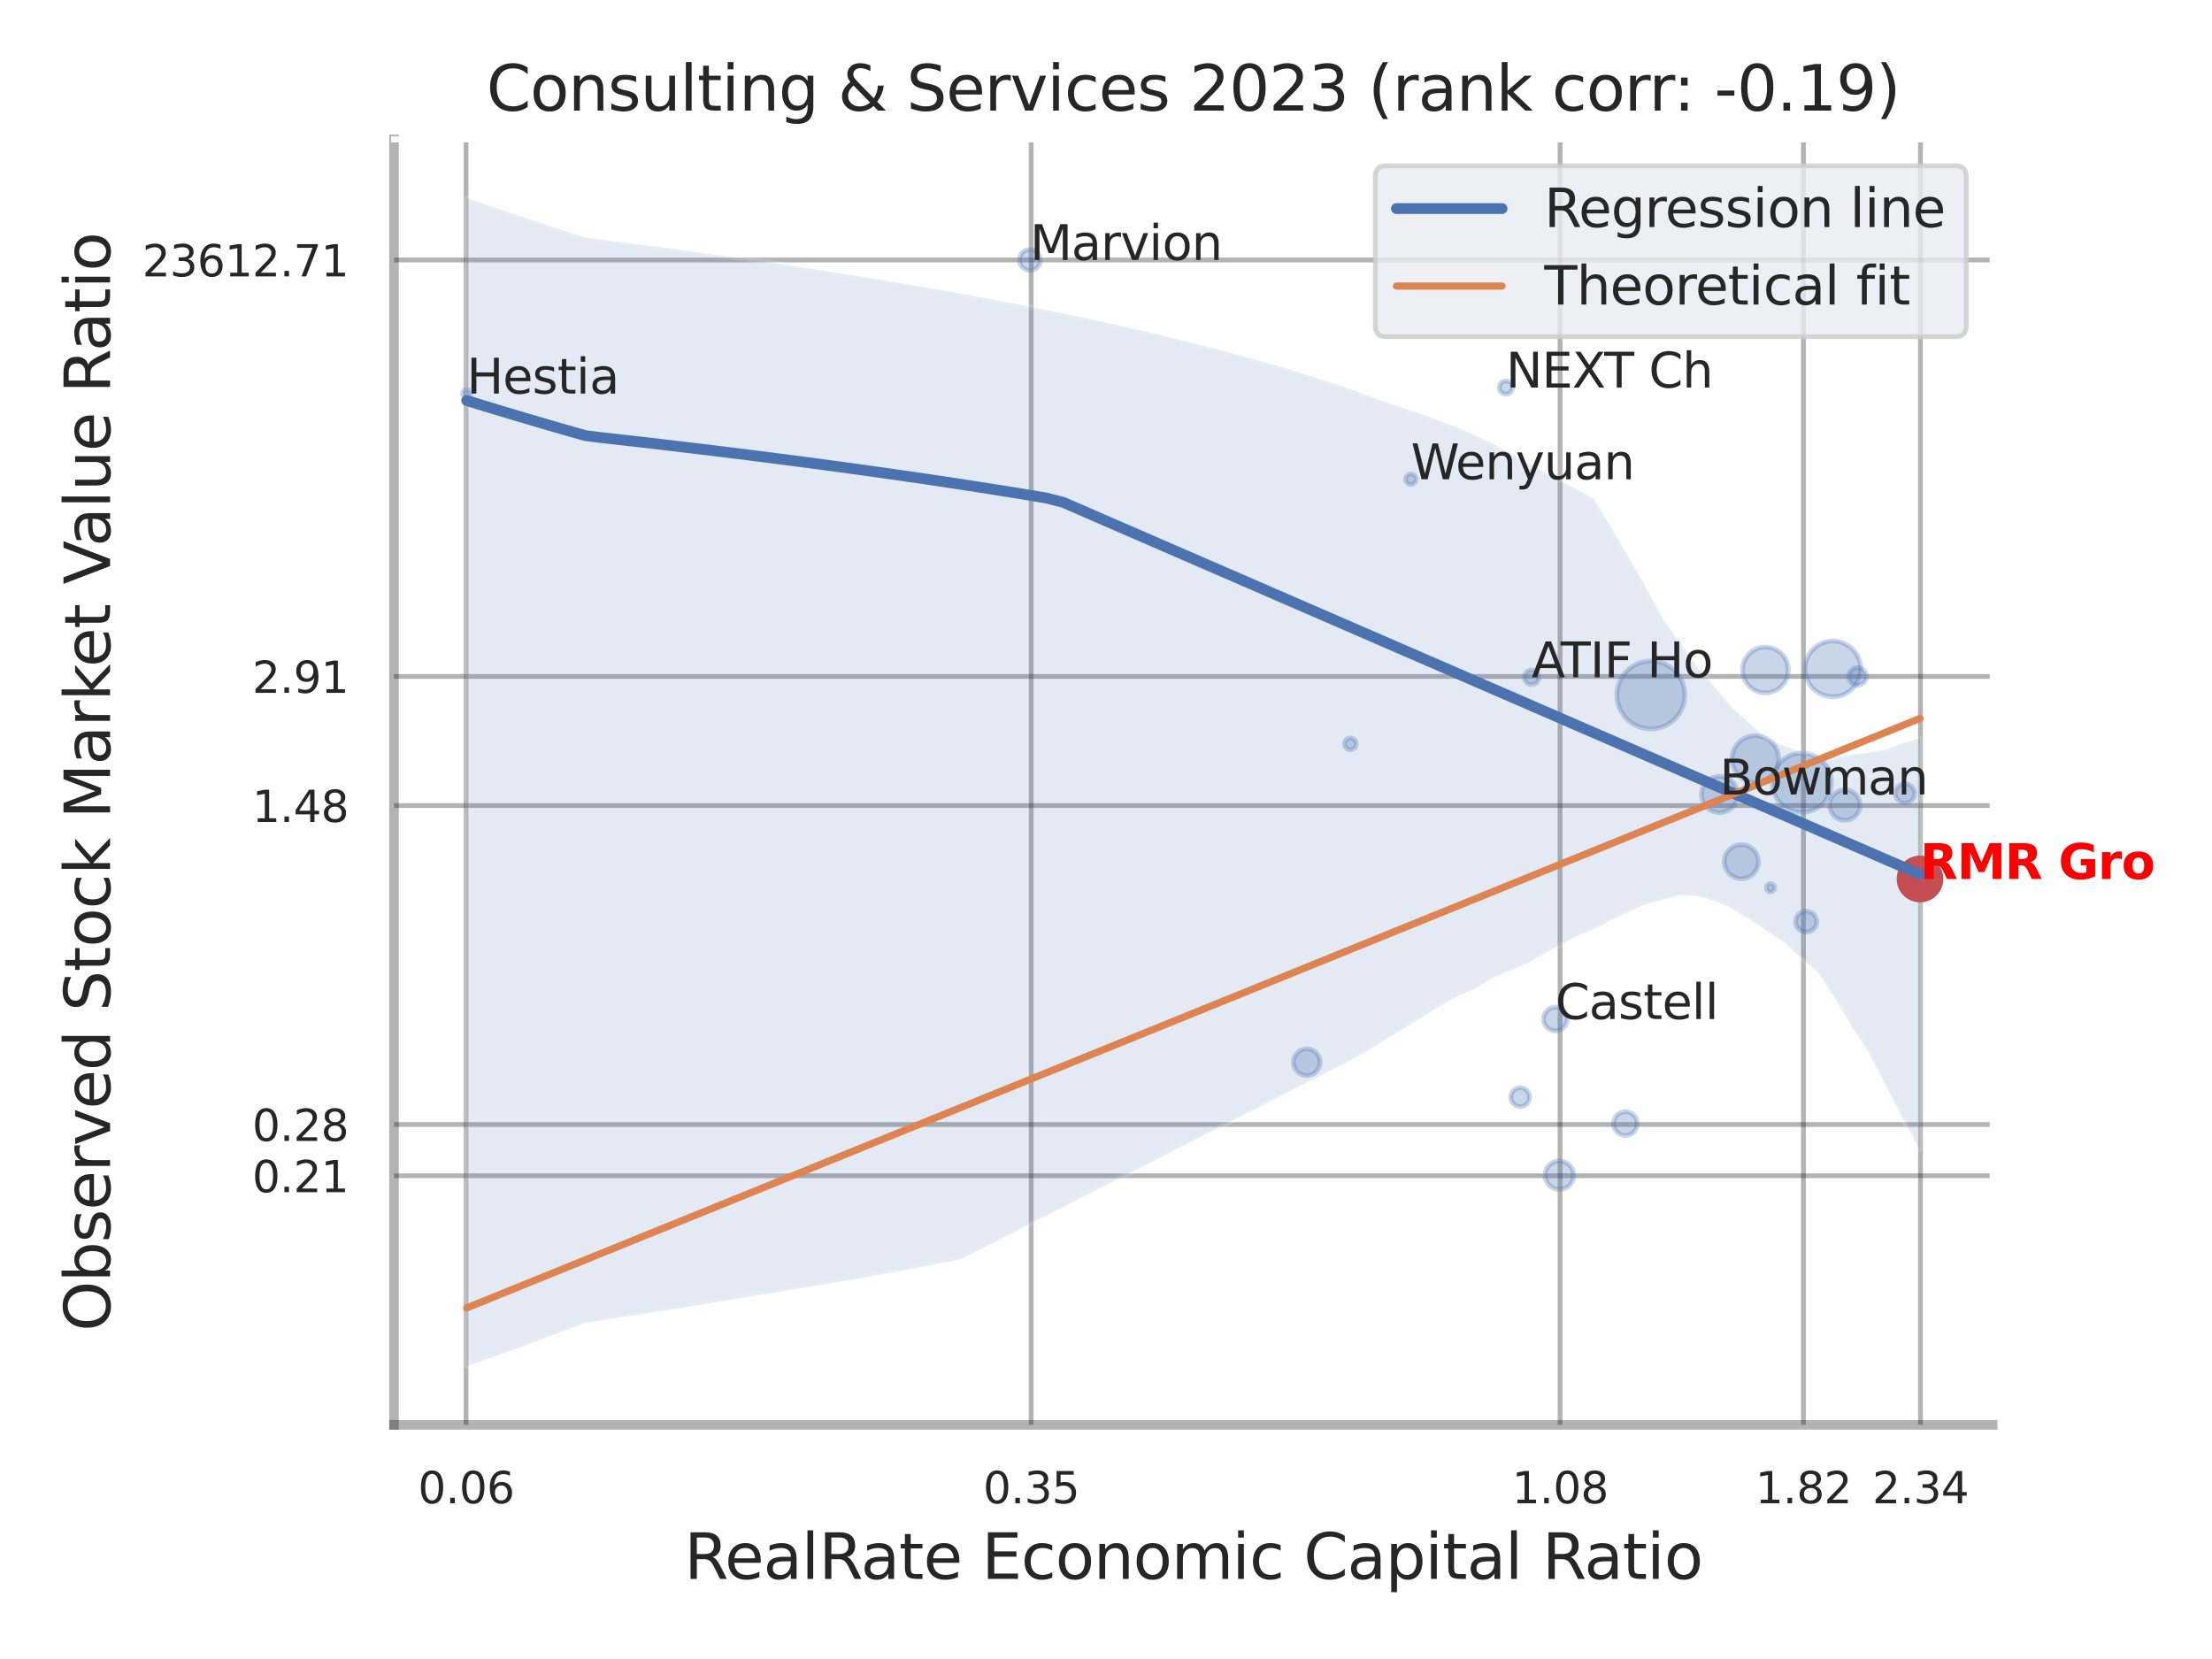 <?xml version="1.0" encoding="utf-8" standalone="no"?>
<!DOCTYPE svg PUBLIC "-//W3C//DTD SVG 1.1//EN"
  "http://www.w3.org/Graphics/SVG/1.1/DTD/svg11.dtd">
<svg xmlns:xlink="http://www.w3.org/1999/xlink" width="460.8pt" height="345.6pt" viewBox="0 0 460.8 345.6" xmlns="http://www.w3.org/2000/svg" version="1.1">
 <defs>
  <style type="text/css">*{stroke-linejoin: round; stroke-linecap: butt}</style>
 </defs>
 <g id="figure_1">
  <g id="patch_1">
   <path d="M 0 345.6 
L 460.8 345.6 
L 460.8 0 
L 0 0 
z
" style="fill: #ffffff"/>
  </g>
  <g id="axes_1">
   <g id="patch_2">
    <path d="M 82.08 296.82 
L 415.113 296.82 
L 415.113 29.04 
L 82.08 29.04 
z
" style="fill: #ffffff"/>
   </g>
   <g id="matplotlib.axis_1">
    <g id="xtick_1">
     <g id="line2d_1">
      <path d="M 97.094 296.82 
L 97.094 29.04 
" clip-path="url(#p2f5ecd83c9)" style="fill: none; stroke: #000000; stroke-opacity: 0.3; stroke-linecap: round"/>
     </g>
     <g id="text_1">
      <!-- 0.06 -->
      <g style="fill: #262626" transform="translate(87.074 313.159) scale(0.09 -0.09)">
       <defs>
        <path id="DejaVuSans-30" d="M 2034 4250 
Q 1547 4250 1301 3770 
Q 1056 3291 1056 2328 
Q 1056 1369 1301 889 
Q 1547 409 2034 409 
Q 2525 409 2770 889 
Q 3016 1369 3016 2328 
Q 3016 3291 2770 3770 
Q 2525 4250 2034 4250 
z
M 2034 4750 
Q 2819 4750 3233 4129 
Q 3647 3509 3647 2328 
Q 3647 1150 3233 529 
Q 2819 -91 2034 -91 
Q 1250 -91 836 529 
Q 422 1150 422 2328 
Q 422 3509 836 4129 
Q 1250 4750 2034 4750 
z
" transform="scale(0.016)"/>
        <path id="DejaVuSans-2e" d="M 684 794 
L 1344 794 
L 1344 0 
L 684 0 
L 684 794 
z
" transform="scale(0.016)"/>
        <path id="DejaVuSans-36" d="M 2113 2584 
Q 1688 2584 1439 2293 
Q 1191 2003 1191 1497 
Q 1191 994 1439 701 
Q 1688 409 2113 409 
Q 2538 409 2786 701 
Q 3034 994 3034 1497 
Q 3034 2003 2786 2293 
Q 2538 2584 2113 2584 
z
M 3366 4563 
L 3366 3988 
Q 3128 4100 2886 4159 
Q 2644 4219 2406 4219 
Q 1781 4219 1451 3797 
Q 1122 3375 1075 2522 
Q 1259 2794 1537 2939 
Q 1816 3084 2150 3084 
Q 2853 3084 3261 2657 
Q 3669 2231 3669 1497 
Q 3669 778 3244 343 
Q 2819 -91 2113 -91 
Q 1303 -91 875 529 
Q 447 1150 447 2328 
Q 447 3434 972 4092 
Q 1497 4750 2381 4750 
Q 2619 4750 2861 4703 
Q 3103 4656 3366 4563 
z
" transform="scale(0.016)"/>
       </defs>
       <use xlink:href="#DejaVuSans-30"/>
       <use xlink:href="#DejaVuSans-2e" x="63.623"/>
       <use xlink:href="#DejaVuSans-30" x="95.41"/>
       <use xlink:href="#DejaVuSans-36" x="159.033"/>
      </g>
     </g>
    </g>
    <g id="xtick_2">
     <g id="line2d_2">
      <path d="M 214.817 296.82 
L 214.817 29.04 
" clip-path="url(#p2f5ecd83c9)" style="fill: none; stroke: #000000; stroke-opacity: 0.3; stroke-linecap: round"/>
     </g>
     <g id="text_2">
      <!-- 0.35 -->
      <g style="fill: #262626" transform="translate(204.797 313.159) scale(0.09 -0.09)">
       <defs>
        <path id="DejaVuSans-33" d="M 2597 2516 
Q 3050 2419 3304 2112 
Q 3559 1806 3559 1356 
Q 3559 666 3084 287 
Q 2609 -91 1734 -91 
Q 1441 -91 1130 -33 
Q 819 25 488 141 
L 488 750 
Q 750 597 1062 519 
Q 1375 441 1716 441 
Q 2309 441 2620 675 
Q 2931 909 2931 1356 
Q 2931 1769 2642 2001 
Q 2353 2234 1838 2234 
L 1294 2234 
L 1294 2753 
L 1863 2753 
Q 2328 2753 2575 2939 
Q 2822 3125 2822 3475 
Q 2822 3834 2567 4026 
Q 2313 4219 1838 4219 
Q 1578 4219 1281 4162 
Q 984 4106 628 3988 
L 628 4550 
Q 988 4650 1302 4700 
Q 1616 4750 1894 4750 
Q 2613 4750 3031 4423 
Q 3450 4097 3450 3541 
Q 3450 3153 3228 2886 
Q 3006 2619 2597 2516 
z
" transform="scale(0.016)"/>
        <path id="DejaVuSans-35" d="M 691 4666 
L 3169 4666 
L 3169 4134 
L 1269 4134 
L 1269 2991 
Q 1406 3038 1543 3061 
Q 1681 3084 1819 3084 
Q 2600 3084 3056 2656 
Q 3513 2228 3513 1497 
Q 3513 744 3044 326 
Q 2575 -91 1722 -91 
Q 1428 -91 1123 -41 
Q 819 9 494 109 
L 494 744 
Q 775 591 1075 516 
Q 1375 441 1709 441 
Q 2250 441 2565 725 
Q 2881 1009 2881 1497 
Q 2881 1984 2565 2268 
Q 2250 2553 1709 2553 
Q 1456 2553 1204 2497 
Q 953 2441 691 2322 
L 691 4666 
z
" transform="scale(0.016)"/>
       </defs>
       <use xlink:href="#DejaVuSans-30"/>
       <use xlink:href="#DejaVuSans-2e" x="63.623"/>
       <use xlink:href="#DejaVuSans-33" x="95.41"/>
       <use xlink:href="#DejaVuSans-35" x="159.033"/>
      </g>
     </g>
    </g>
    <g id="xtick_3">
     <g id="line2d_3">
      <path d="M 324.991 296.82 
L 324.991 29.04 
" clip-path="url(#p2f5ecd83c9)" style="fill: none; stroke: #000000; stroke-opacity: 0.3; stroke-linecap: round"/>
     </g>
     <g id="text_3">
      <!-- 1.08 -->
      <g style="fill: #262626" transform="translate(314.972 313.159) scale(0.09 -0.09)">
       <defs>
        <path id="DejaVuSans-31" d="M 794 531 
L 1825 531 
L 1825 4091 
L 703 3866 
L 703 4441 
L 1819 4666 
L 2450 4666 
L 2450 531 
L 3481 531 
L 3481 0 
L 794 0 
L 794 531 
z
" transform="scale(0.016)"/>
        <path id="DejaVuSans-38" d="M 2034 2216 
Q 1584 2216 1326 1975 
Q 1069 1734 1069 1313 
Q 1069 891 1326 650 
Q 1584 409 2034 409 
Q 2484 409 2743 651 
Q 3003 894 3003 1313 
Q 3003 1734 2745 1975 
Q 2488 2216 2034 2216 
z
M 1403 2484 
Q 997 2584 770 2862 
Q 544 3141 544 3541 
Q 544 4100 942 4425 
Q 1341 4750 2034 4750 
Q 2731 4750 3128 4425 
Q 3525 4100 3525 3541 
Q 3525 3141 3298 2862 
Q 3072 2584 2669 2484 
Q 3125 2378 3379 2068 
Q 3634 1759 3634 1313 
Q 3634 634 3220 271 
Q 2806 -91 2034 -91 
Q 1263 -91 848 271 
Q 434 634 434 1313 
Q 434 1759 690 2068 
Q 947 2378 1403 2484 
z
M 1172 3481 
Q 1172 3119 1398 2916 
Q 1625 2713 2034 2713 
Q 2441 2713 2670 2916 
Q 2900 3119 2900 3481 
Q 2900 3844 2670 4047 
Q 2441 4250 2034 4250 
Q 1625 4250 1398 4047 
Q 1172 3844 1172 3481 
z
" transform="scale(0.016)"/>
       </defs>
       <use xlink:href="#DejaVuSans-31"/>
       <use xlink:href="#DejaVuSans-2e" x="63.623"/>
       <use xlink:href="#DejaVuSans-30" x="95.41"/>
       <use xlink:href="#DejaVuSans-38" x="159.033"/>
      </g>
     </g>
    </g>
    <g id="xtick_4">
     <g id="line2d_4">
      <path d="M 375.691 296.82 
L 375.691 29.04 
" clip-path="url(#p2f5ecd83c9)" style="fill: none; stroke: #000000; stroke-opacity: 0.3; stroke-linecap: round"/>
     </g>
     <g id="text_4">
      <!-- 1.82 -->
      <g style="fill: #262626" transform="translate(365.671 313.159) scale(0.09 -0.09)">
       <defs>
        <path id="DejaVuSans-32" d="M 1228 531 
L 3431 531 
L 3431 0 
L 469 0 
L 469 531 
Q 828 903 1448 1529 
Q 2069 2156 2228 2338 
Q 2531 2678 2651 2914 
Q 2772 3150 2772 3378 
Q 2772 3750 2511 3984 
Q 2250 4219 1831 4219 
Q 1534 4219 1204 4116 
Q 875 4013 500 3803 
L 500 4441 
Q 881 4594 1212 4672 
Q 1544 4750 1819 4750 
Q 2544 4750 2975 4387 
Q 3406 4025 3406 3419 
Q 3406 3131 3298 2873 
Q 3191 2616 2906 2266 
Q 2828 2175 2409 1742 
Q 1991 1309 1228 531 
z
" transform="scale(0.016)"/>
       </defs>
       <use xlink:href="#DejaVuSans-31"/>
       <use xlink:href="#DejaVuSans-2e" x="63.623"/>
       <use xlink:href="#DejaVuSans-38" x="95.41"/>
       <use xlink:href="#DejaVuSans-32" x="159.033"/>
      </g>
     </g>
    </g>
    <g id="xtick_5">
     <g id="line2d_5">
      <path d="M 400.066 296.82 
L 400.066 29.04 
" clip-path="url(#p2f5ecd83c9)" style="fill: none; stroke: #000000; stroke-opacity: 0.3; stroke-linecap: round"/>
     </g>
     <g id="text_5">
      <!-- 2.34 -->
      <g style="fill: #262626" transform="translate(390.046 313.159) scale(0.09 -0.09)">
       <defs>
        <path id="DejaVuSans-34" d="M 2419 4116 
L 825 1625 
L 2419 1625 
L 2419 4116 
z
M 2253 4666 
L 3047 4666 
L 3047 1625 
L 3713 1625 
L 3713 1100 
L 3047 1100 
L 3047 0 
L 2419 0 
L 2419 1100 
L 313 1100 
L 313 1709 
L 2253 4666 
z
" transform="scale(0.016)"/>
       </defs>
       <use xlink:href="#DejaVuSans-32"/>
       <use xlink:href="#DejaVuSans-2e" x="63.623"/>
       <use xlink:href="#DejaVuSans-33" x="95.41"/>
       <use xlink:href="#DejaVuSans-34" x="159.033"/>
      </g>
     </g>
    </g>
    <g id="xtick_6"/>
    <g id="xtick_7"/>
    <g id="text_6">
     <!-- RealRate Economic Capital Ratio -->
     <g style="fill: #262626" transform="translate(142.543 328.908) scale(0.13 -0.13)">
      <defs>
       <path id="DejaVuSans-52" d="M 2841 2188 
Q 3044 2119 3236 1894 
Q 3428 1669 3622 1275 
L 4263 0 
L 3584 0 
L 2988 1197 
Q 2756 1666 2539 1819 
Q 2322 1972 1947 1972 
L 1259 1972 
L 1259 0 
L 628 0 
L 628 4666 
L 2053 4666 
Q 2853 4666 3247 4331 
Q 3641 3997 3641 3322 
Q 3641 2881 3436 2590 
Q 3231 2300 2841 2188 
z
M 1259 4147 
L 1259 2491 
L 2053 2491 
Q 2509 2491 2742 2702 
Q 2975 2913 2975 3322 
Q 2975 3731 2742 3939 
Q 2509 4147 2053 4147 
L 1259 4147 
z
" transform="scale(0.016)"/>
       <path id="DejaVuSans-65" d="M 3597 1894 
L 3597 1613 
L 953 1613 
Q 991 1019 1311 708 
Q 1631 397 2203 397 
Q 2534 397 2845 478 
Q 3156 559 3463 722 
L 3463 178 
Q 3153 47 2828 -22 
Q 2503 -91 2169 -91 
Q 1331 -91 842 396 
Q 353 884 353 1716 
Q 353 2575 817 3079 
Q 1281 3584 2069 3584 
Q 2775 3584 3186 3129 
Q 3597 2675 3597 1894 
z
M 3022 2063 
Q 3016 2534 2758 2815 
Q 2500 3097 2075 3097 
Q 1594 3097 1305 2825 
Q 1016 2553 972 2059 
L 3022 2063 
z
" transform="scale(0.016)"/>
       <path id="DejaVuSans-61" d="M 2194 1759 
Q 1497 1759 1228 1600 
Q 959 1441 959 1056 
Q 959 750 1161 570 
Q 1363 391 1709 391 
Q 2188 391 2477 730 
Q 2766 1069 2766 1631 
L 2766 1759 
L 2194 1759 
z
M 3341 1997 
L 3341 0 
L 2766 0 
L 2766 531 
Q 2569 213 2275 61 
Q 1981 -91 1556 -91 
Q 1019 -91 701 211 
Q 384 513 384 1019 
Q 384 1609 779 1909 
Q 1175 2209 1959 2209 
L 2766 2209 
L 2766 2266 
Q 2766 2663 2505 2880 
Q 2244 3097 1772 3097 
Q 1472 3097 1187 3025 
Q 903 2953 641 2809 
L 641 3341 
Q 956 3463 1253 3523 
Q 1550 3584 1831 3584 
Q 2591 3584 2966 3190 
Q 3341 2797 3341 1997 
z
" transform="scale(0.016)"/>
       <path id="DejaVuSans-6c" d="M 603 4863 
L 1178 4863 
L 1178 0 
L 603 0 
L 603 4863 
z
" transform="scale(0.016)"/>
       <path id="DejaVuSans-74" d="M 1172 4494 
L 1172 3500 
L 2356 3500 
L 2356 3053 
L 1172 3053 
L 1172 1153 
Q 1172 725 1289 603 
Q 1406 481 1766 481 
L 2356 481 
L 2356 0 
L 1766 0 
Q 1100 0 847 248 
Q 594 497 594 1153 
L 594 3053 
L 172 3053 
L 172 3500 
L 594 3500 
L 594 4494 
L 1172 4494 
z
" transform="scale(0.016)"/>
       <path id="DejaVuSans-20" transform="scale(0.016)"/>
       <path id="DejaVuSans-45" d="M 628 4666 
L 3578 4666 
L 3578 4134 
L 1259 4134 
L 1259 2753 
L 3481 2753 
L 3481 2222 
L 1259 2222 
L 1259 531 
L 3634 531 
L 3634 0 
L 628 0 
L 628 4666 
z
" transform="scale(0.016)"/>
       <path id="DejaVuSans-63" d="M 3122 3366 
L 3122 2828 
Q 2878 2963 2633 3030 
Q 2388 3097 2138 3097 
Q 1578 3097 1268 2742 
Q 959 2388 959 1747 
Q 959 1106 1268 751 
Q 1578 397 2138 397 
Q 2388 397 2633 464 
Q 2878 531 3122 666 
L 3122 134 
Q 2881 22 2623 -34 
Q 2366 -91 2075 -91 
Q 1284 -91 818 406 
Q 353 903 353 1747 
Q 353 2603 823 3093 
Q 1294 3584 2113 3584 
Q 2378 3584 2631 3529 
Q 2884 3475 3122 3366 
z
" transform="scale(0.016)"/>
       <path id="DejaVuSans-6f" d="M 1959 3097 
Q 1497 3097 1228 2736 
Q 959 2375 959 1747 
Q 959 1119 1226 758 
Q 1494 397 1959 397 
Q 2419 397 2687 759 
Q 2956 1122 2956 1747 
Q 2956 2369 2687 2733 
Q 2419 3097 1959 3097 
z
M 1959 3584 
Q 2709 3584 3137 3096 
Q 3566 2609 3566 1747 
Q 3566 888 3137 398 
Q 2709 -91 1959 -91 
Q 1206 -91 779 398 
Q 353 888 353 1747 
Q 353 2609 779 3096 
Q 1206 3584 1959 3584 
z
" transform="scale(0.016)"/>
       <path id="DejaVuSans-6e" d="M 3513 2113 
L 3513 0 
L 2938 0 
L 2938 2094 
Q 2938 2591 2744 2837 
Q 2550 3084 2163 3084 
Q 1697 3084 1428 2787 
Q 1159 2491 1159 1978 
L 1159 0 
L 581 0 
L 581 3500 
L 1159 3500 
L 1159 2956 
Q 1366 3272 1645 3428 
Q 1925 3584 2291 3584 
Q 2894 3584 3203 3211 
Q 3513 2838 3513 2113 
z
" transform="scale(0.016)"/>
       <path id="DejaVuSans-6d" d="M 3328 2828 
Q 3544 3216 3844 3400 
Q 4144 3584 4550 3584 
Q 5097 3584 5394 3201 
Q 5691 2819 5691 2113 
L 5691 0 
L 5113 0 
L 5113 2094 
Q 5113 2597 4934 2840 
Q 4756 3084 4391 3084 
Q 3944 3084 3684 2787 
Q 3425 2491 3425 1978 
L 3425 0 
L 2847 0 
L 2847 2094 
Q 2847 2600 2669 2842 
Q 2491 3084 2119 3084 
Q 1678 3084 1418 2786 
Q 1159 2488 1159 1978 
L 1159 0 
L 581 0 
L 581 3500 
L 1159 3500 
L 1159 2956 
Q 1356 3278 1631 3431 
Q 1906 3584 2284 3584 
Q 2666 3584 2933 3390 
Q 3200 3197 3328 2828 
z
" transform="scale(0.016)"/>
       <path id="DejaVuSans-69" d="M 603 3500 
L 1178 3500 
L 1178 0 
L 603 0 
L 603 3500 
z
M 603 4863 
L 1178 4863 
L 1178 4134 
L 603 4134 
L 603 4863 
z
" transform="scale(0.016)"/>
       <path id="DejaVuSans-43" d="M 4122 4306 
L 4122 3641 
Q 3803 3938 3442 4084 
Q 3081 4231 2675 4231 
Q 1875 4231 1450 3742 
Q 1025 3253 1025 2328 
Q 1025 1406 1450 917 
Q 1875 428 2675 428 
Q 3081 428 3442 575 
Q 3803 722 4122 1019 
L 4122 359 
Q 3791 134 3420 21 
Q 3050 -91 2638 -91 
Q 1578 -91 968 557 
Q 359 1206 359 2328 
Q 359 3453 968 4101 
Q 1578 4750 2638 4750 
Q 3056 4750 3426 4639 
Q 3797 4528 4122 4306 
z
" transform="scale(0.016)"/>
       <path id="DejaVuSans-70" d="M 1159 525 
L 1159 -1331 
L 581 -1331 
L 581 3500 
L 1159 3500 
L 1159 2969 
Q 1341 3281 1617 3432 
Q 1894 3584 2278 3584 
Q 2916 3584 3314 3078 
Q 3713 2572 3713 1747 
Q 3713 922 3314 415 
Q 2916 -91 2278 -91 
Q 1894 -91 1617 61 
Q 1341 213 1159 525 
z
M 3116 1747 
Q 3116 2381 2855 2742 
Q 2594 3103 2138 3103 
Q 1681 3103 1420 2742 
Q 1159 2381 1159 1747 
Q 1159 1113 1420 752 
Q 1681 391 2138 391 
Q 2594 391 2855 752 
Q 3116 1113 3116 1747 
z
" transform="scale(0.016)"/>
      </defs>
      <use xlink:href="#DejaVuSans-52"/>
      <use xlink:href="#DejaVuSans-65" x="64.982"/>
      <use xlink:href="#DejaVuSans-61" x="126.506"/>
      <use xlink:href="#DejaVuSans-6c" x="187.785"/>
      <use xlink:href="#DejaVuSans-52" x="215.568"/>
      <use xlink:href="#DejaVuSans-61" x="282.801"/>
      <use xlink:href="#DejaVuSans-74" x="344.08"/>
      <use xlink:href="#DejaVuSans-65" x="383.289"/>
      <use xlink:href="#DejaVuSans-20" x="444.812"/>
      <use xlink:href="#DejaVuSans-45" x="476.6"/>
      <use xlink:href="#DejaVuSans-63" x="539.783"/>
      <use xlink:href="#DejaVuSans-6f" x="594.764"/>
      <use xlink:href="#DejaVuSans-6e" x="655.945"/>
      <use xlink:href="#DejaVuSans-6f" x="719.324"/>
      <use xlink:href="#DejaVuSans-6d" x="780.506"/>
      <use xlink:href="#DejaVuSans-69" x="877.918"/>
      <use xlink:href="#DejaVuSans-63" x="905.701"/>
      <use xlink:href="#DejaVuSans-20" x="960.682"/>
      <use xlink:href="#DejaVuSans-43" x="992.469"/>
      <use xlink:href="#DejaVuSans-61" x="1062.293"/>
      <use xlink:href="#DejaVuSans-70" x="1123.572"/>
      <use xlink:href="#DejaVuSans-69" x="1187.049"/>
      <use xlink:href="#DejaVuSans-74" x="1214.832"/>
      <use xlink:href="#DejaVuSans-61" x="1254.041"/>
      <use xlink:href="#DejaVuSans-6c" x="1315.32"/>
      <use xlink:href="#DejaVuSans-20" x="1343.104"/>
      <use xlink:href="#DejaVuSans-52" x="1374.891"/>
      <use xlink:href="#DejaVuSans-61" x="1442.123"/>
      <use xlink:href="#DejaVuSans-74" x="1503.402"/>
      <use xlink:href="#DejaVuSans-69" x="1542.611"/>
      <use xlink:href="#DejaVuSans-6f" x="1570.395"/>
     </g>
    </g>
   </g>
   <g id="matplotlib.axis_2">
    <g id="ytick_1">
     <g id="line2d_6">
      <path d="M 82.08 244.934 
L 415.113 244.934 
" clip-path="url(#p2f5ecd83c9)" style="fill: none; stroke: #000000; stroke-opacity: 0.3; stroke-linecap: round"/>
     </g>
     <g id="text_7">
      <!-- 0.21 -->
      <g style="fill: #262626" transform="translate(52.541 248.354) scale(0.09 -0.09)">
       <use xlink:href="#DejaVuSans-30"/>
       <use xlink:href="#DejaVuSans-2e" x="63.623"/>
       <use xlink:href="#DejaVuSans-32" x="95.41"/>
       <use xlink:href="#DejaVuSans-31" x="159.033"/>
      </g>
     </g>
    </g>
    <g id="ytick_2">
     <g id="line2d_7">
      <path d="M 82.08 234.256 
L 415.113 234.256 
" clip-path="url(#p2f5ecd83c9)" style="fill: none; stroke: #000000; stroke-opacity: 0.3; stroke-linecap: round"/>
     </g>
     <g id="text_8">
      <!-- 0.28 -->
      <g style="fill: #262626" transform="translate(52.541 237.675) scale(0.09 -0.09)">
       <use xlink:href="#DejaVuSans-30"/>
       <use xlink:href="#DejaVuSans-2e" x="63.623"/>
       <use xlink:href="#DejaVuSans-32" x="95.41"/>
       <use xlink:href="#DejaVuSans-38" x="159.033"/>
      </g>
     </g>
    </g>
    <g id="ytick_3">
     <g id="line2d_8">
      <path d="M 82.08 167.81 
L 415.113 167.81 
" clip-path="url(#p2f5ecd83c9)" style="fill: none; stroke: #000000; stroke-opacity: 0.3; stroke-linecap: round"/>
     </g>
     <g id="text_9">
      <!-- 1.48 -->
      <g style="fill: #262626" transform="translate(52.541 171.23) scale(0.09 -0.09)">
       <use xlink:href="#DejaVuSans-31"/>
       <use xlink:href="#DejaVuSans-2e" x="63.623"/>
       <use xlink:href="#DejaVuSans-34" x="95.41"/>
       <use xlink:href="#DejaVuSans-38" x="159.033"/>
      </g>
     </g>
    </g>
    <g id="ytick_4">
     <g id="line2d_9">
      <path d="M 82.08 140.916 
L 415.113 140.916 
" clip-path="url(#p2f5ecd83c9)" style="fill: none; stroke: #000000; stroke-opacity: 0.3; stroke-linecap: round"/>
     </g>
     <g id="text_10">
      <!-- 2.91 -->
      <g style="fill: #262626" transform="translate(52.541 144.335) scale(0.09 -0.09)">
       <defs>
        <path id="DejaVuSans-39" d="M 703 97 
L 703 672 
Q 941 559 1184 500 
Q 1428 441 1663 441 
Q 2288 441 2617 861 
Q 2947 1281 2994 2138 
Q 2813 1869 2534 1725 
Q 2256 1581 1919 1581 
Q 1219 1581 811 2004 
Q 403 2428 403 3163 
Q 403 3881 828 4315 
Q 1253 4750 1959 4750 
Q 2769 4750 3195 4129 
Q 3622 3509 3622 2328 
Q 3622 1225 3098 567 
Q 2575 -91 1691 -91 
Q 1453 -91 1209 -44 
Q 966 3 703 97 
z
M 1959 2075 
Q 2384 2075 2632 2365 
Q 2881 2656 2881 3163 
Q 2881 3666 2632 3958 
Q 2384 4250 1959 4250 
Q 1534 4250 1286 3958 
Q 1038 3666 1038 3163 
Q 1038 2656 1286 2365 
Q 1534 2075 1959 2075 
z
" transform="scale(0.016)"/>
       </defs>
       <use xlink:href="#DejaVuSans-32"/>
       <use xlink:href="#DejaVuSans-2e" x="63.623"/>
       <use xlink:href="#DejaVuSans-39" x="95.41"/>
       <use xlink:href="#DejaVuSans-31" x="159.033"/>
      </g>
     </g>
    </g>
    <g id="ytick_5">
     <g id="line2d_10">
      <path d="M 82.08 54.157 
L 415.113 54.157 
" clip-path="url(#p2f5ecd83c9)" style="fill: none; stroke: #000000; stroke-opacity: 0.3; stroke-linecap: round"/>
     </g>
     <g id="text_11">
      <!-- 23612.71 -->
      <g style="fill: #262626" transform="translate(29.636 57.577) scale(0.09 -0.09)">
       <defs>
        <path id="DejaVuSans-37" d="M 525 4666 
L 3525 4666 
L 3525 4397 
L 1831 0 
L 1172 0 
L 2766 4134 
L 525 4134 
L 525 4666 
z
" transform="scale(0.016)"/>
       </defs>
       <use xlink:href="#DejaVuSans-32"/>
       <use xlink:href="#DejaVuSans-33" x="63.623"/>
       <use xlink:href="#DejaVuSans-36" x="127.246"/>
       <use xlink:href="#DejaVuSans-31" x="190.869"/>
       <use xlink:href="#DejaVuSans-32" x="254.492"/>
       <use xlink:href="#DejaVuSans-2e" x="318.115"/>
       <use xlink:href="#DejaVuSans-37" x="349.902"/>
       <use xlink:href="#DejaVuSans-31" x="413.525"/>
      </g>
     </g>
    </g>
    <g id="ytick_6"/>
    <g id="ytick_7"/>
    <g id="ytick_8"/>
    <g id="ytick_9"/>
    <g id="text_12">
     <!-- Observed Stock Market Value Ratio -->
     <g style="fill: #262626" transform="translate(22.932 277.332) rotate(-90) scale(0.13 -0.13)">
      <defs>
       <path id="DejaVuSans-4f" d="M 2522 4238 
Q 1834 4238 1429 3725 
Q 1025 3213 1025 2328 
Q 1025 1447 1429 934 
Q 1834 422 2522 422 
Q 3209 422 3611 934 
Q 4013 1447 4013 2328 
Q 4013 3213 3611 3725 
Q 3209 4238 2522 4238 
z
M 2522 4750 
Q 3503 4750 4090 4092 
Q 4678 3434 4678 2328 
Q 4678 1225 4090 567 
Q 3503 -91 2522 -91 
Q 1538 -91 948 565 
Q 359 1222 359 2328 
Q 359 3434 948 4092 
Q 1538 4750 2522 4750 
z
" transform="scale(0.016)"/>
       <path id="DejaVuSans-62" d="M 3116 1747 
Q 3116 2381 2855 2742 
Q 2594 3103 2138 3103 
Q 1681 3103 1420 2742 
Q 1159 2381 1159 1747 
Q 1159 1113 1420 752 
Q 1681 391 2138 391 
Q 2594 391 2855 752 
Q 3116 1113 3116 1747 
z
M 1159 2969 
Q 1341 3281 1617 3432 
Q 1894 3584 2278 3584 
Q 2916 3584 3314 3078 
Q 3713 2572 3713 1747 
Q 3713 922 3314 415 
Q 2916 -91 2278 -91 
Q 1894 -91 1617 61 
Q 1341 213 1159 525 
L 1159 0 
L 581 0 
L 581 4863 
L 1159 4863 
L 1159 2969 
z
" transform="scale(0.016)"/>
       <path id="DejaVuSans-73" d="M 2834 3397 
L 2834 2853 
Q 2591 2978 2328 3040 
Q 2066 3103 1784 3103 
Q 1356 3103 1142 2972 
Q 928 2841 928 2578 
Q 928 2378 1081 2264 
Q 1234 2150 1697 2047 
L 1894 2003 
Q 2506 1872 2764 1633 
Q 3022 1394 3022 966 
Q 3022 478 2636 193 
Q 2250 -91 1575 -91 
Q 1294 -91 989 -36 
Q 684 19 347 128 
L 347 722 
Q 666 556 975 473 
Q 1284 391 1588 391 
Q 1994 391 2212 530 
Q 2431 669 2431 922 
Q 2431 1156 2273 1281 
Q 2116 1406 1581 1522 
L 1381 1569 
Q 847 1681 609 1914 
Q 372 2147 372 2553 
Q 372 3047 722 3315 
Q 1072 3584 1716 3584 
Q 2034 3584 2315 3537 
Q 2597 3491 2834 3397 
z
" transform="scale(0.016)"/>
       <path id="DejaVuSans-72" d="M 2631 2963 
Q 2534 3019 2420 3045 
Q 2306 3072 2169 3072 
Q 1681 3072 1420 2755 
Q 1159 2438 1159 1844 
L 1159 0 
L 581 0 
L 581 3500 
L 1159 3500 
L 1159 2956 
Q 1341 3275 1631 3429 
Q 1922 3584 2338 3584 
Q 2397 3584 2469 3576 
Q 2541 3569 2628 3553 
L 2631 2963 
z
" transform="scale(0.016)"/>
       <path id="DejaVuSans-76" d="M 191 3500 
L 800 3500 
L 1894 563 
L 2988 3500 
L 3597 3500 
L 2284 0 
L 1503 0 
L 191 3500 
z
" transform="scale(0.016)"/>
       <path id="DejaVuSans-64" d="M 2906 2969 
L 2906 4863 
L 3481 4863 
L 3481 0 
L 2906 0 
L 2906 525 
Q 2725 213 2448 61 
Q 2172 -91 1784 -91 
Q 1150 -91 751 415 
Q 353 922 353 1747 
Q 353 2572 751 3078 
Q 1150 3584 1784 3584 
Q 2172 3584 2448 3432 
Q 2725 3281 2906 2969 
z
M 947 1747 
Q 947 1113 1208 752 
Q 1469 391 1925 391 
Q 2381 391 2643 752 
Q 2906 1113 2906 1747 
Q 2906 2381 2643 2742 
Q 2381 3103 1925 3103 
Q 1469 3103 1208 2742 
Q 947 2381 947 1747 
z
" transform="scale(0.016)"/>
       <path id="DejaVuSans-53" d="M 3425 4513 
L 3425 3897 
Q 3066 4069 2747 4153 
Q 2428 4238 2131 4238 
Q 1616 4238 1336 4038 
Q 1056 3838 1056 3469 
Q 1056 3159 1242 3001 
Q 1428 2844 1947 2747 
L 2328 2669 
Q 3034 2534 3370 2195 
Q 3706 1856 3706 1288 
Q 3706 609 3251 259 
Q 2797 -91 1919 -91 
Q 1588 -91 1214 -16 
Q 841 59 441 206 
L 441 856 
Q 825 641 1194 531 
Q 1563 422 1919 422 
Q 2459 422 2753 634 
Q 3047 847 3047 1241 
Q 3047 1584 2836 1778 
Q 2625 1972 2144 2069 
L 1759 2144 
Q 1053 2284 737 2584 
Q 422 2884 422 3419 
Q 422 4038 858 4394 
Q 1294 4750 2059 4750 
Q 2388 4750 2728 4690 
Q 3069 4631 3425 4513 
z
" transform="scale(0.016)"/>
       <path id="DejaVuSans-6b" d="M 581 4863 
L 1159 4863 
L 1159 1991 
L 2875 3500 
L 3609 3500 
L 1753 1863 
L 3688 0 
L 2938 0 
L 1159 1709 
L 1159 0 
L 581 0 
L 581 4863 
z
" transform="scale(0.016)"/>
       <path id="DejaVuSans-4d" d="M 628 4666 
L 1569 4666 
L 2759 1491 
L 3956 4666 
L 4897 4666 
L 4897 0 
L 4281 0 
L 4281 4097 
L 3078 897 
L 2444 897 
L 1241 4097 
L 1241 0 
L 628 0 
L 628 4666 
z
" transform="scale(0.016)"/>
       <path id="DejaVuSans-56" d="M 1831 0 
L 50 4666 
L 709 4666 
L 2188 738 
L 3669 4666 
L 4325 4666 
L 2547 0 
L 1831 0 
z
" transform="scale(0.016)"/>
       <path id="DejaVuSans-75" d="M 544 1381 
L 544 3500 
L 1119 3500 
L 1119 1403 
Q 1119 906 1312 657 
Q 1506 409 1894 409 
Q 2359 409 2629 706 
Q 2900 1003 2900 1516 
L 2900 3500 
L 3475 3500 
L 3475 0 
L 2900 0 
L 2900 538 
Q 2691 219 2414 64 
Q 2138 -91 1772 -91 
Q 1169 -91 856 284 
Q 544 659 544 1381 
z
M 1991 3584 
L 1991 3584 
z
" transform="scale(0.016)"/>
      </defs>
      <use xlink:href="#DejaVuSans-4f"/>
      <use xlink:href="#DejaVuSans-62" x="78.711"/>
      <use xlink:href="#DejaVuSans-73" x="142.188"/>
      <use xlink:href="#DejaVuSans-65" x="194.287"/>
      <use xlink:href="#DejaVuSans-72" x="255.811"/>
      <use xlink:href="#DejaVuSans-76" x="296.924"/>
      <use xlink:href="#DejaVuSans-65" x="356.104"/>
      <use xlink:href="#DejaVuSans-64" x="417.627"/>
      <use xlink:href="#DejaVuSans-20" x="481.104"/>
      <use xlink:href="#DejaVuSans-53" x="512.891"/>
      <use xlink:href="#DejaVuSans-74" x="576.367"/>
      <use xlink:href="#DejaVuSans-6f" x="615.576"/>
      <use xlink:href="#DejaVuSans-63" x="676.758"/>
      <use xlink:href="#DejaVuSans-6b" x="731.738"/>
      <use xlink:href="#DejaVuSans-20" x="789.648"/>
      <use xlink:href="#DejaVuSans-4d" x="821.436"/>
      <use xlink:href="#DejaVuSans-61" x="907.715"/>
      <use xlink:href="#DejaVuSans-72" x="968.994"/>
      <use xlink:href="#DejaVuSans-6b" x="1010.107"/>
      <use xlink:href="#DejaVuSans-65" x="1064.393"/>
      <use xlink:href="#DejaVuSans-74" x="1125.916"/>
      <use xlink:href="#DejaVuSans-20" x="1165.125"/>
      <use xlink:href="#DejaVuSans-56" x="1196.912"/>
      <use xlink:href="#DejaVuSans-61" x="1257.57"/>
      <use xlink:href="#DejaVuSans-6c" x="1318.85"/>
      <use xlink:href="#DejaVuSans-75" x="1346.633"/>
      <use xlink:href="#DejaVuSans-65" x="1410.012"/>
      <use xlink:href="#DejaVuSans-20" x="1471.535"/>
      <use xlink:href="#DejaVuSans-52" x="1503.322"/>
      <use xlink:href="#DejaVuSans-61" x="1570.555"/>
      <use xlink:href="#DejaVuSans-74" x="1631.834"/>
      <use xlink:href="#DejaVuSans-69" x="1671.043"/>
      <use xlink:href="#DejaVuSans-6f" x="1698.826"/>
     </g>
    </g>
   </g>
   <g id="PathCollection_1">
    <path d="M 293.923 100.928 
C 294.212 100.928 294.49 100.813 294.694 100.608 
C 294.899 100.404 295.014 100.126 295.014 99.837 
C 295.014 99.548 294.899 99.27 294.694 99.066 
C 294.49 98.861 294.212 98.746 293.923 98.746 
C 293.634 98.746 293.356 98.861 293.152 99.066 
C 292.947 99.27 292.832 99.548 292.832 99.837 
C 292.832 100.126 292.947 100.404 293.152 100.608 
C 293.356 100.813 293.634 100.928 293.923 100.928 
z
" clip-path="url(#p2f5ecd83c9)" style="fill: #4c72b0; fill-opacity: 0.3; stroke: #4c72b0; stroke-opacity: 0.3"/>
    <path d="M 381.82 145.14 
C 383.359 145.14 384.836 144.528 385.925 143.44 
C 387.013 142.351 387.625 140.874 387.625 139.335 
C 387.625 137.795 387.013 136.318 385.925 135.23 
C 384.836 134.141 383.359 133.529 381.82 133.529 
C 380.28 133.529 378.803 134.141 377.714 135.23 
C 376.626 136.318 376.014 137.795 376.014 139.335 
C 376.014 140.874 376.626 142.351 377.714 143.44 
C 378.803 144.528 380.28 145.14 381.82 145.14 
z
" clip-path="url(#p2f5ecd83c9)" style="fill: #4c72b0; fill-opacity: 0.3; stroke: #4c72b0; stroke-opacity: 0.3"/>
    <path d="M 376.263 194.182 
C 376.844 194.182 377.401 193.951 377.812 193.54 
C 378.222 193.13 378.453 192.572 378.453 191.992 
C 378.453 191.411 378.222 190.854 377.812 190.443 
C 377.401 190.032 376.844 189.802 376.263 189.802 
C 375.682 189.802 375.125 190.032 374.715 190.443 
C 374.304 190.854 374.073 191.411 374.073 191.992 
C 374.073 192.572 374.304 193.13 374.715 193.54 
C 375.125 193.951 375.682 194.182 376.263 194.182 
z
" clip-path="url(#p2f5ecd83c9)" style="fill: #4c72b0; fill-opacity: 0.3; stroke: #4c72b0; stroke-opacity: 0.3"/>
    <path d="M 367.765 144.33 
C 369.029 144.33 370.241 143.828 371.135 142.934 
C 372.029 142.04 372.531 140.828 372.531 139.564 
C 372.531 138.3 372.029 137.088 371.135 136.194 
C 370.241 135.3 369.029 134.798 367.765 134.798 
C 366.501 134.798 365.289 135.3 364.395 136.194 
C 363.501 137.088 362.999 138.3 362.999 139.564 
C 362.999 140.828 363.501 142.04 364.395 142.934 
C 365.289 143.828 366.501 144.33 367.765 144.33 
z
" clip-path="url(#p2f5ecd83c9)" style="fill: #4c72b0; fill-opacity: 0.3; stroke: #4c72b0; stroke-opacity: 0.3"/>
    <path d="M 386.954 142.762 
C 387.442 142.762 387.91 142.568 388.255 142.223 
C 388.6 141.878 388.794 141.409 388.794 140.921 
C 388.794 140.433 388.6 139.965 388.255 139.62 
C 387.91 139.275 387.442 139.081 386.954 139.081 
C 386.466 139.081 385.998 139.275 385.652 139.62 
C 385.307 139.965 385.113 140.433 385.113 140.921 
C 385.113 141.409 385.307 141.878 385.652 142.223 
C 385.998 142.568 386.466 142.762 386.954 142.762 
z
" clip-path="url(#p2f5ecd83c9)" style="fill: #4c72b0; fill-opacity: 0.3; stroke: #4c72b0; stroke-opacity: 0.3"/>
    <path d="M 368.835 185.781 
C 369.061 185.781 369.278 185.691 369.437 185.531 
C 369.597 185.371 369.687 185.154 369.687 184.928 
C 369.687 184.702 369.597 184.485 369.437 184.325 
C 369.278 184.166 369.061 184.076 368.835 184.076 
C 368.608 184.076 368.392 184.166 368.232 184.325 
C 368.072 184.485 367.982 184.702 367.982 184.928 
C 367.982 185.154 368.072 185.371 368.232 185.531 
C 368.392 185.691 368.608 185.781 368.835 185.781 
z
" clip-path="url(#p2f5ecd83c9)" style="fill: #4c72b0; fill-opacity: 0.3; stroke: #4c72b0; stroke-opacity: 0.3"/>
    <path d="M 365.67 162.988 
C 366.96 162.988 368.198 162.475 369.111 161.563 
C 370.023 160.65 370.536 159.413 370.536 158.122 
C 370.536 156.831 370.023 155.594 369.111 154.681 
C 368.198 153.769 366.96 153.256 365.67 153.256 
C 364.379 153.256 363.141 153.769 362.229 154.681 
C 361.316 155.594 360.804 156.831 360.804 158.122 
C 360.804 159.413 361.316 160.65 362.229 161.563 
C 363.141 162.475 364.379 162.988 365.67 162.988 
z
" clip-path="url(#p2f5ecd83c9)" style="fill: #4c72b0; fill-opacity: 0.3; stroke: #4c72b0; stroke-opacity: 0.3"/>
    <path d="M 396.843 167.288 
C 397.378 167.288 397.89 167.076 398.268 166.698 
C 398.646 166.32 398.858 165.808 398.858 165.273 
C 398.858 164.739 398.646 164.226 398.268 163.848 
C 397.89 163.47 397.378 163.258 396.843 163.258 
C 396.309 163.258 395.796 163.47 395.418 163.848 
C 395.04 164.226 394.828 164.739 394.828 165.273 
C 394.828 165.808 395.04 166.32 395.418 166.698 
C 395.796 167.076 396.309 167.288 396.843 167.288 
z
" clip-path="url(#p2f5ecd83c9)" style="fill: #4c72b0; fill-opacity: 0.3; stroke: #4c72b0; stroke-opacity: 0.3"/>
    <path d="M 338.597 236.541 
C 339.254 236.541 339.884 236.281 340.348 235.816 
C 340.812 235.352 341.073 234.722 341.073 234.066 
C 341.073 233.409 340.812 232.779 340.348 232.315 
C 339.884 231.851 339.254 231.59 338.597 231.59 
C 337.941 231.59 337.311 231.851 336.847 232.315 
C 336.382 232.779 336.121 233.409 336.121 234.066 
C 336.121 234.722 336.382 235.352 336.847 235.816 
C 337.311 236.281 337.941 236.541 338.597 236.541 
z
" clip-path="url(#p2f5ecd83c9)" style="fill: #4c72b0; fill-opacity: 0.3; stroke: #4c72b0; stroke-opacity: 0.3"/>
    <path d="M 362.759 183.045 
C 363.7 183.045 364.603 182.672 365.268 182.006 
C 365.933 181.341 366.307 180.439 366.307 179.498 
C 366.307 178.557 365.933 177.655 365.268 176.99 
C 364.603 176.324 363.7 175.95 362.759 175.95 
C 361.819 175.95 360.916 176.324 360.251 176.99 
C 359.586 177.655 359.212 178.557 359.212 179.498 
C 359.212 180.439 359.586 181.341 360.251 182.006 
C 360.916 182.672 361.819 183.045 362.759 183.045 
z
" clip-path="url(#p2f5ecd83c9)" style="fill: #4c72b0; fill-opacity: 0.3; stroke: #4c72b0; stroke-opacity: 0.3"/>
    <path d="M 375.359 169.223 
C 376.995 169.223 378.565 168.573 379.721 167.416 
C 380.878 166.259 381.528 164.69 381.528 163.054 
C 381.528 161.418 380.878 159.849 379.721 158.692 
C 378.565 157.535 376.995 156.885 375.359 156.885 
C 373.723 156.885 372.154 157.535 370.997 158.692 
C 369.84 159.849 369.19 161.418 369.19 163.054 
C 369.19 164.69 369.84 166.259 370.997 167.416 
C 372.154 168.573 373.723 169.223 375.359 169.223 
z
" clip-path="url(#p2f5ecd83c9)" style="fill: #4c72b0; fill-opacity: 0.3; stroke: #4c72b0; stroke-opacity: 0.3"/>
    <path d="M 324.842 247.791 
C 325.631 247.791 326.387 247.478 326.945 246.92 
C 327.502 246.363 327.816 245.606 327.816 244.818 
C 327.816 244.029 327.502 243.272 326.945 242.715 
C 326.387 242.157 325.631 241.844 324.842 241.844 
C 324.053 241.844 323.297 242.157 322.739 242.715 
C 322.182 243.272 321.868 244.029 321.868 244.818 
C 321.868 245.606 322.182 246.363 322.739 246.92 
C 323.297 247.478 324.053 247.791 324.842 247.791 
z
" clip-path="url(#p2f5ecd83c9)" style="fill: #4c72b0; fill-opacity: 0.3; stroke: #4c72b0; stroke-opacity: 0.3"/>
    <path d="M 384.307 170.89 
C 385.151 170.89 385.96 170.555 386.557 169.958 
C 387.153 169.361 387.488 168.552 387.488 167.708 
C 387.488 166.865 387.153 166.055 386.557 165.459 
C 385.96 164.862 385.151 164.527 384.307 164.527 
C 383.463 164.527 382.654 164.862 382.057 165.459 
C 381.46 166.055 381.125 166.865 381.125 167.708 
C 381.125 168.552 381.46 169.361 382.057 169.958 
C 382.654 170.555 383.463 170.89 384.307 170.89 
z
" clip-path="url(#p2f5ecd83c9)" style="fill: #4c72b0; fill-opacity: 0.3; stroke: #4c72b0; stroke-opacity: 0.3"/>
    <path d="M 214.558 56.339 
C 215.136 56.339 215.69 56.109 216.099 55.7 
C 216.508 55.291 216.737 54.737 216.737 54.159 
C 216.737 53.581 216.508 53.026 216.099 52.618 
C 215.69 52.209 215.136 51.979 214.558 51.979 
C 213.98 51.979 213.425 52.209 213.016 52.618 
C 212.608 53.026 212.378 53.581 212.378 54.159 
C 212.378 54.737 212.608 55.291 213.016 55.7 
C 213.425 56.109 213.98 56.339 214.558 56.339 
z
" clip-path="url(#p2f5ecd83c9)" style="fill: #4c72b0; fill-opacity: 0.3; stroke: #4c72b0; stroke-opacity: 0.3"/>
    <path d="M 343.909 151.846 
C 345.784 151.846 347.583 151.101 348.909 149.775 
C 350.235 148.449 350.98 146.65 350.98 144.775 
C 350.98 142.9 350.235 141.101 348.909 139.775 
C 347.583 138.449 345.784 137.704 343.909 137.704 
C 342.034 137.704 340.235 138.449 338.909 139.775 
C 337.583 141.101 336.838 142.9 336.838 144.775 
C 336.838 146.65 337.583 148.449 338.909 149.775 
C 340.235 151.101 342.034 151.846 343.909 151.846 
z
" clip-path="url(#p2f5ecd83c9)" style="fill: #4c72b0; fill-opacity: 0.3; stroke: #4c72b0; stroke-opacity: 0.3"/>
    <path d="M 316.697 230.515 
C 317.216 230.515 317.714 230.309 318.082 229.941 
C 318.449 229.574 318.655 229.076 318.655 228.557 
C 318.655 228.037 318.449 227.539 318.082 227.172 
C 317.714 226.805 317.216 226.598 316.697 226.598 
C 316.178 226.598 315.679 226.805 315.312 227.172 
C 314.945 227.539 314.739 228.037 314.739 228.557 
C 314.739 229.076 314.945 229.574 315.312 229.941 
C 315.679 230.309 316.178 230.515 316.697 230.515 
z
" clip-path="url(#p2f5ecd83c9)" style="fill: #4c72b0; fill-opacity: 0.3; stroke: #4c72b0; stroke-opacity: 0.3"/>
    <path d="M 281.313 156.182 
C 281.636 156.182 281.946 156.053 282.174 155.825 
C 282.402 155.597 282.53 155.287 282.53 154.965 
C 282.53 154.642 282.402 154.332 282.174 154.104 
C 281.946 153.876 281.636 153.748 281.313 153.748 
C 280.991 153.748 280.681 153.876 280.453 154.104 
C 280.225 154.332 280.096 154.642 280.096 154.965 
C 280.096 155.287 280.225 155.597 280.453 155.825 
C 280.681 156.053 280.991 156.182 281.313 156.182 
z
" clip-path="url(#p2f5ecd83c9)" style="fill: #4c72b0; fill-opacity: 0.3; stroke: #4c72b0; stroke-opacity: 0.3"/>
    <path d="M 399.975 187.459 
C 401.129 187.459 402.236 187 403.052 186.184 
C 403.868 185.368 404.327 184.261 404.327 183.107 
C 404.327 181.953 403.868 180.846 403.052 180.03 
C 402.236 179.214 401.129 178.755 399.975 178.755 
C 398.821 178.755 397.714 179.214 396.898 180.03 
C 396.082 180.846 395.623 181.953 395.623 183.107 
C 395.623 184.261 396.082 185.368 396.898 186.184 
C 397.714 187 398.821 187.459 399.975 187.459 
z
" clip-path="url(#p2f5ecd83c9)" style="fill: #4c72b0; fill-opacity: 0.3; stroke: #4c72b0; stroke-opacity: 0.3"/>
    <path d="M 313.709 82.117 
C 314.075 82.117 314.426 81.971 314.686 81.712 
C 314.945 81.453 315.09 81.101 315.09 80.735 
C 315.09 80.368 314.945 80.017 314.686 79.758 
C 314.426 79.499 314.075 79.353 313.709 79.353 
C 313.342 79.353 312.991 79.499 312.731 79.758 
C 312.472 80.017 312.327 80.368 312.327 80.735 
C 312.327 81.101 312.472 81.453 312.731 81.712 
C 312.991 81.971 313.342 82.117 313.709 82.117 
z
" clip-path="url(#p2f5ecd83c9)" style="fill: #4c72b0; fill-opacity: 0.3; stroke: #4c72b0; stroke-opacity: 0.3"/>
    <path d="M 319.051 142.601 
C 319.453 142.601 319.837 142.441 320.121 142.158 
C 320.405 141.874 320.564 141.489 320.564 141.088 
C 320.564 140.687 320.405 140.302 320.121 140.019 
C 319.837 139.735 319.453 139.576 319.051 139.576 
C 318.65 139.576 318.266 139.735 317.982 140.019 
C 317.698 140.302 317.539 140.687 317.539 141.088 
C 317.539 141.489 317.698 141.874 317.982 142.158 
C 318.266 142.441 318.65 142.601 319.051 142.601 
z
" clip-path="url(#p2f5ecd83c9)" style="fill: #4c72b0; fill-opacity: 0.3; stroke: #4c72b0; stroke-opacity: 0.3"/>
    <path d="M 272.221 224.058 
C 272.959 224.058 273.667 223.765 274.19 223.243 
C 274.712 222.721 275.005 222.012 275.005 221.274 
C 275.005 220.535 274.712 219.827 274.19 219.305 
C 273.667 218.783 272.959 218.489 272.221 218.489 
C 271.482 218.489 270.774 218.783 270.252 219.305 
C 269.73 219.827 269.436 220.535 269.436 221.274 
C 269.436 222.012 269.73 222.721 270.252 223.243 
C 270.774 223.765 271.482 224.058 272.221 224.058 
z
" clip-path="url(#p2f5ecd83c9)" style="fill: #4c72b0; fill-opacity: 0.3; stroke: #4c72b0; stroke-opacity: 0.3"/>
    <path d="M 97.218 82.827 
C 97.441 82.827 97.655 82.738 97.813 82.581 
C 97.971 82.423 98.06 82.208 98.06 81.985 
C 98.06 81.762 97.971 81.547 97.813 81.389 
C 97.655 81.231 97.441 81.143 97.218 81.143 
C 96.994 81.143 96.78 81.231 96.622 81.389 
C 96.464 81.547 96.376 81.762 96.376 81.985 
C 96.376 82.208 96.464 82.423 96.622 82.581 
C 96.78 82.738 96.994 82.827 97.218 82.827 
z
" clip-path="url(#p2f5ecd83c9)" style="fill: #4c72b0; fill-opacity: 0.3; stroke: #4c72b0; stroke-opacity: 0.3"/>
    <path d="M 358.224 169.279 
C 359.224 169.279 360.183 168.882 360.89 168.175 
C 361.597 167.468 361.994 166.509 361.994 165.509 
C 361.994 164.509 361.597 163.55 360.89 162.843 
C 360.183 162.137 359.224 161.739 358.224 161.739 
C 357.224 161.739 356.265 162.137 355.558 162.843 
C 354.851 163.55 354.454 164.509 354.454 165.509 
C 354.454 166.509 354.851 167.468 355.558 168.175 
C 356.265 168.882 357.224 169.279 358.224 169.279 
z
" clip-path="url(#p2f5ecd83c9)" style="fill: #4c72b0; fill-opacity: 0.3; stroke: #4c72b0; stroke-opacity: 0.3"/>
    <path d="M 324.017 214.754 
C 324.673 214.754 325.302 214.494 325.766 214.03 
C 326.23 213.566 326.49 212.937 326.49 212.281 
C 326.49 211.625 326.23 210.996 325.766 210.532 
C 325.302 210.068 324.673 209.808 324.017 209.808 
C 323.361 209.808 322.732 210.068 322.268 210.532 
C 321.804 210.996 321.544 211.625 321.544 212.281 
C 321.544 212.937 321.804 213.566 322.268 214.03 
C 322.732 214.494 323.361 214.754 324.017 214.754 
z
" clip-path="url(#p2f5ecd83c9)" style="fill: #4c72b0; fill-opacity: 0.3; stroke: #4c72b0; stroke-opacity: 0.3"/>
   </g>
   <g id="PolyCollection_1">
    <defs>
     <path id="m9ae24215d3" d="M 97.218 -304.388 
L 97.218 -60.952 
L 98.23 -61.314 
L 99.256 -61.68 
L 100.295 -62.051 
L 101.349 -62.427 
L 102.418 -62.807 
L 103.502 -63.191 
L 104.602 -63.581 
L 105.718 -63.975 
L 106.85 -64.375 
L 108 -64.78 
L 109.167 -65.22 
L 110.352 -65.668 
L 111.556 -66.123 
L 112.779 -66.585 
L 114.022 -67.054 
L 115.286 -67.53 
L 116.571 -68.014 
L 117.879 -68.505 
L 119.209 -69.004 
L 120.562 -69.511 
L 121.94 -70.027 
L 125.115 -70.552 
L 128.685 -71.085 
L 132.255 -71.628 
L 135.824 -72.181 
L 139.394 -72.744 
L 142.963 -73.317 
L 146.533 -73.901 
L 150.103 -74.496 
L 153.672 -75.103 
L 157.242 -75.704 
L 160.811 -76.267 
L 164.381 -76.84 
L 167.951 -77.424 
L 171.52 -78.02 
L 175.09 -78.627 
L 178.659 -79.246 
L 182.229 -79.878 
L 185.799 -80.523 
L 189.368 -81.182 
L 192.938 -81.855 
L 196.507 -82.543 
L 200.077 -83.247 
L 203.647 -85.044 
L 207.216 -86.866 
L 210.786 -88.689 
L 214.355 -90.511 
L 217.925 -92.333 
L 221.495 -94.155 
L 225.064 -95.978 
L 228.634 -97.8 
L 232.203 -99.622 
L 235.773 -101.445 
L 239.343 -103.267 
L 242.912 -105.089 
L 246.482 -106.912 
L 250.051 -108.734 
L 253.621 -110.556 
L 257.191 -112.379 
L 260.76 -114.201 
L 264.33 -116.023 
L 267.9 -117.845 
L 271.469 -119.668 
L 275.039 -121.49 
L 278.608 -123.319 
L 282.178 -125.149 
L 285.748 -127.251 
L 289.317 -129.439 
L 292.887 -131.632 
L 296.456 -133.825 
L 300.026 -136.019 
L 303.596 -138.094 
L 307.165 -139.553 
L 310.735 -141.68 
L 314.304 -143.345 
L 317.874 -144.748 
L 321.444 -146.747 
L 325.013 -148.76 
L 328.583 -150.626 
L 332.152 -152.072 
L 335.722 -153.96 
L 339.292 -155.627 
L 342.861 -157.281 
L 346.431 -158.154 
L 350 -159.168 
L 353.57 -158.955 
L 357.14 -157.97 
L 360.709 -156.358 
L 364.279 -154.186 
L 367.848 -151.784 
L 371.418 -149.507 
L 374.988 -146.201 
L 378.557 -143.212 
L 382.127 -137.898 
L 385.696 -131.857 
L 389.266 -126.353 
L 392.836 -119.463 
L 396.405 -112.573 
L 399.975 -105.975 
L 399.975 -191.838 
L 399.975 -191.838 
L 396.405 -190.817 
L 392.836 -189.44 
L 389.266 -188.822 
L 385.696 -188.388 
L 382.127 -187.739 
L 378.557 -188.184 
L 374.988 -188.982 
L 371.418 -190.321 
L 367.848 -191.964 
L 364.279 -195.144 
L 360.709 -198.299 
L 357.14 -202.538 
L 353.57 -206.727 
L 350 -211.673 
L 346.431 -216.689 
L 342.861 -223.275 
L 339.292 -229.467 
L 335.722 -235.621 
L 332.152 -241.589 
L 328.583 -243.585 
L 325.013 -245.473 
L 321.444 -247.432 
L 317.874 -249.356 
L 314.304 -251.379 
L 310.735 -253.276 
L 307.165 -255.005 
L 303.596 -256.522 
L 300.026 -257.896 
L 296.456 -259.201 
L 292.887 -260.419 
L 289.317 -261.639 
L 285.748 -262.837 
L 282.178 -264.225 
L 278.608 -265.439 
L 275.039 -266.609 
L 271.469 -267.738 
L 267.9 -268.863 
L 264.33 -269.875 
L 260.76 -270.892 
L 257.191 -271.874 
L 253.621 -272.824 
L 250.051 -273.686 
L 246.482 -274.633 
L 242.912 -275.521 
L 239.343 -276.37 
L 235.773 -277.197 
L 232.203 -278.003 
L 228.634 -278.788 
L 225.064 -279.553 
L 221.495 -280.3 
L 217.925 -281.029 
L 214.355 -281.742 
L 210.786 -282.438 
L 207.216 -283.12 
L 203.647 -283.786 
L 200.077 -284.439 
L 196.507 -285.077 
L 192.938 -285.703 
L 189.368 -286.317 
L 185.799 -286.919 
L 182.229 -287.509 
L 178.659 -288.088 
L 175.09 -288.656 
L 171.52 -289.215 
L 167.951 -289.763 
L 164.381 -290.302 
L 160.811 -290.831 
L 157.242 -291.352 
L 153.672 -291.864 
L 150.103 -292.367 
L 146.533 -292.863 
L 142.963 -293.351 
L 139.394 -293.831 
L 135.824 -294.304 
L 132.255 -294.769 
L 128.685 -295.228 
L 125.115 -295.68 
L 121.94 -296.126 
L 120.562 -296.565 
L 119.209 -296.998 
L 117.879 -297.425 
L 116.571 -297.846 
L 115.286 -298.262 
L 114.022 -298.672 
L 112.779 -299.084 
L 111.556 -299.495 
L 110.352 -299.9 
L 109.167 -300.3 
L 108 -300.695 
L 106.85 -301.085 
L 105.718 -301.47 
L 104.602 -301.85 
L 103.502 -302.226 
L 102.418 -302.597 
L 101.349 -302.964 
L 100.295 -303.326 
L 99.256 -303.684 
L 98.23 -304.038 
L 97.218 -304.388 
z
" style="stroke: #ffffff; stroke-opacity: 0.15"/>
    </defs>
    <g clip-path="url(#p2f5ecd83c9)">
     <use xlink:href="#m9ae24215d3" x="0" y="345.6" style="fill: #4c72b0; fill-opacity: 0.15; stroke: #ffffff; stroke-opacity: 0.15"/>
    </g>
   </g>
   <g id="PathCollection_2">
    <defs>
     <path id="ma129c96e69" d="M 0 4.352 
C 1.154 4.352 2.261 3.893 3.077 3.077 
C 3.893 2.261 4.352 1.154 4.352 0 
C 4.352 -1.154 3.893 -2.261 3.077 -3.077 
C 2.261 -3.893 1.154 -4.352 0 -4.352 
C -1.154 -4.352 -2.261 -3.893 -3.077 -3.077 
C -3.893 -2.261 -4.352 -1.154 -4.352 0 
C -4.352 1.154 -3.893 2.261 -3.077 3.077 
C -2.261 3.893 -1.154 4.352 0 4.352 
z
" style="stroke: #c44e52"/>
    </defs>
    <g clip-path="url(#p2f5ecd83c9)">
     <use xlink:href="#ma129c96e69" x="399.975" y="183.107" style="fill: #c44e52; stroke: #c44e52"/>
    </g>
   </g>
   <g id="line2d_11">
    <path d="M 97.218 83.433 
L 98.23 83.744 
L 99.256 84.059 
L 100.295 84.377 
L 101.349 84.699 
L 102.418 85.023 
L 103.502 85.352 
L 104.602 85.683 
L 105.718 86.019 
L 106.85 86.358 
L 108 86.7 
L 109.167 87.047 
L 110.352 87.397 
L 111.556 87.752 
L 112.779 88.111 
L 114.022 88.473 
L 115.286 88.841 
L 116.571 89.212 
L 117.879 89.588 
L 119.209 89.969 
L 120.562 90.354 
L 121.94 90.745 
L 125.115 91.14 
L 128.685 91.541 
L 132.255 91.946 
L 135.824 92.357 
L 139.394 92.774 
L 142.963 93.196 
L 146.533 93.625 
L 150.103 94.059 
L 153.672 94.499 
L 157.242 94.946 
L 160.811 95.399 
L 164.381 95.859 
L 167.951 96.326 
L 171.52 96.8 
L 175.09 97.282 
L 178.659 97.771 
L 182.229 98.268 
L 185.799 98.773 
L 189.368 99.287 
L 192.938 99.809 
L 196.507 100.34 
L 200.077 100.881 
L 203.647 101.431 
L 207.216 101.991 
L 210.786 102.561 
L 214.355 103.142 
L 217.925 103.735 
L 221.495 104.656 
L 225.064 106.205 
L 228.634 107.755 
L 232.203 109.305 
L 235.773 110.854 
L 239.343 112.404 
L 242.912 113.954 
L 246.482 115.503 
L 250.051 117.053 
L 253.621 118.603 
L 257.191 120.152 
L 260.76 121.702 
L 264.33 123.252 
L 267.9 124.801 
L 271.469 126.351 
L 275.039 127.9 
L 278.608 129.45 
L 282.178 131 
L 285.748 132.549 
L 289.317 134.099 
L 292.887 135.649 
L 296.456 137.198 
L 300.026 138.748 
L 303.596 140.298 
L 307.165 141.847 
L 310.735 143.397 
L 314.304 144.947 
L 317.874 146.496 
L 321.444 148.046 
L 325.013 149.596 
L 328.583 151.145 
L 332.152 152.695 
L 335.722 154.245 
L 339.292 155.794 
L 342.861 157.344 
L 346.431 158.894 
L 350 160.443 
L 353.57 161.993 
L 357.14 163.543 
L 360.709 165.092 
L 364.279 166.642 
L 367.848 168.192 
L 371.418 169.741 
L 374.988 171.291 
L 378.557 172.841 
L 382.127 174.39 
L 385.696 175.94 
L 389.266 177.49 
L 392.836 179.039 
L 396.405 180.589 
L 399.975 182.139 
" clip-path="url(#p2f5ecd83c9)" style="fill: none; stroke: #4c72b0; stroke-width: 2.25; stroke-linecap: round"/>
   </g>
   <g id="line2d_12">
    <path d="M 293.923 192.674 
L 381.82 157.019 
L 376.263 159.273 
L 367.765 162.72 
L 386.954 154.936 
L 368.835 162.286 
L 365.67 163.57 
L 396.843 150.924 
L 338.597 174.552 
L 362.759 164.75 
L 375.359 159.639 
L 324.842 180.132 
L 384.307 156.01 
L 214.558 224.869 
L 343.909 172.397 
L 316.697 183.436 
L 281.313 197.789 
L 399.975 149.654 
L 313.709 184.648 
L 319.051 182.48 
L 272.221 201.477 
L 97.218 272.468 
L 358.224 166.59 
L 324.017 180.466 
" clip-path="url(#p2f5ecd83c9)" style="fill: none; stroke: #dd8452; stroke-width: 1.5; stroke-linecap: round"/>
   </g>
   <g id="patch_3">
    <path d="M 82.08 296.82 
L 82.08 29.04 
" style="fill: none; opacity: 0.3; stroke: #000000; stroke-width: 2; stroke-linejoin: miter; stroke-linecap: square"/>
   </g>
   <g id="patch_4">
    <path d="M 415.113 296.82 
L 415.113 29.04 
" style="fill: none; stroke: #ffffff; stroke-width: 1.25; stroke-linejoin: miter; stroke-linecap: square"/>
   </g>
   <g id="patch_5">
    <path d="M 82.08 296.82 
L 415.113 296.82 
" style="fill: none; opacity: 0.3; stroke: #000000; stroke-width: 2; stroke-linejoin: miter; stroke-linecap: square"/>
   </g>
   <g id="patch_6">
    <path d="M 82.08 29.04 
L 415.113 29.04 
" style="fill: none; stroke: #ffffff; stroke-width: 1.25; stroke-linejoin: miter; stroke-linecap: square"/>
   </g>
   <g id="text_13">
    <!-- Wenyuan -->
    <g style="fill: #262626" transform="translate(293.923 99.837) scale(0.1 -0.1)">
     <defs>
      <path id="DejaVuSans-57" d="M 213 4666 
L 850 4666 
L 1831 722 
L 2809 4666 
L 3519 4666 
L 4500 722 
L 5478 4666 
L 6119 4666 
L 4947 0 
L 4153 0 
L 3169 4050 
L 2175 0 
L 1381 0 
L 213 4666 
z
" transform="scale(0.016)"/>
      <path id="DejaVuSans-79" d="M 2059 -325 
Q 1816 -950 1584 -1140 
Q 1353 -1331 966 -1331 
L 506 -1331 
L 506 -850 
L 844 -850 
Q 1081 -850 1212 -737 
Q 1344 -625 1503 -206 
L 1606 56 
L 191 3500 
L 800 3500 
L 1894 763 
L 2988 3500 
L 3597 3500 
L 2059 -325 
z
" transform="scale(0.016)"/>
     </defs>
     <use xlink:href="#DejaVuSans-57"/>
     <use xlink:href="#DejaVuSans-65" x="93.002"/>
     <use xlink:href="#DejaVuSans-6e" x="154.525"/>
     <use xlink:href="#DejaVuSans-79" x="217.904"/>
     <use xlink:href="#DejaVuSans-75" x="277.084"/>
     <use xlink:href="#DejaVuSans-61" x="340.463"/>
     <use xlink:href="#DejaVuSans-6e" x="401.742"/>
    </g>
   </g>
   <g id="text_14">
    <!-- Marvion -->
    <g style="fill: #262626" transform="translate(214.558 54.159) scale(0.1 -0.1)">
     <use xlink:href="#DejaVuSans-4d"/>
     <use xlink:href="#DejaVuSans-61" x="86.279"/>
     <use xlink:href="#DejaVuSans-72" x="147.559"/>
     <use xlink:href="#DejaVuSans-76" x="188.672"/>
     <use xlink:href="#DejaVuSans-69" x="247.852"/>
     <use xlink:href="#DejaVuSans-6f" x="275.635"/>
     <use xlink:href="#DejaVuSans-6e" x="336.816"/>
    </g>
   </g>
   <g id="text_15">
    <!-- RMR Gro -->
    <g style="fill: #ff0000" transform="translate(399.975 183.107) scale(0.1 -0.1)">
     <defs>
      <path id="DejaVuSans-Bold-52" d="M 2297 2597 
Q 2675 2597 2839 2737 
Q 3003 2878 3003 3200 
Q 3003 3519 2839 3656 
Q 2675 3794 2297 3794 
L 1791 3794 
L 1791 2597 
L 2297 2597 
z
M 1791 1766 
L 1791 0 
L 588 0 
L 588 4666 
L 2425 4666 
Q 3347 4666 3776 4356 
Q 4206 4047 4206 3378 
Q 4206 2916 3982 2619 
Q 3759 2322 3309 2181 
Q 3556 2125 3751 1926 
Q 3947 1728 4147 1325 
L 4800 0 
L 3519 0 
L 2950 1159 
Q 2778 1509 2601 1637 
Q 2425 1766 2131 1766 
L 1791 1766 
z
" transform="scale(0.016)"/>
      <path id="DejaVuSans-Bold-4d" d="M 588 4666 
L 2119 4666 
L 3181 2169 
L 4250 4666 
L 5778 4666 
L 5778 0 
L 4641 0 
L 4641 3413 
L 3566 897 
L 2803 897 
L 1728 3413 
L 1728 0 
L 588 0 
L 588 4666 
z
" transform="scale(0.016)"/>
      <path id="DejaVuSans-Bold-20" transform="scale(0.016)"/>
      <path id="DejaVuSans-Bold-47" d="M 4781 347 
Q 4331 128 3847 18 
Q 3363 -91 2847 -91 
Q 1681 -91 1000 561 
Q 319 1213 319 2328 
Q 319 3456 1012 4103 
Q 1706 4750 2913 4750 
Q 3378 4750 3804 4662 
Q 4231 4575 4609 4403 
L 4609 3438 
Q 4219 3659 3833 3768 
Q 3447 3878 3059 3878 
Q 2341 3878 1952 3476 
Q 1563 3075 1563 2328 
Q 1563 1588 1938 1184 
Q 2313 781 3003 781 
Q 3191 781 3352 804 
Q 3513 828 3641 878 
L 3641 1784 
L 2906 1784 
L 2906 2591 
L 4781 2591 
L 4781 347 
z
" transform="scale(0.016)"/>
      <path id="DejaVuSans-Bold-72" d="M 3138 2547 
Q 2991 2616 2845 2648 
Q 2700 2681 2553 2681 
Q 2122 2681 1889 2404 
Q 1656 2128 1656 1613 
L 1656 0 
L 538 0 
L 538 3500 
L 1656 3500 
L 1656 2925 
Q 1872 3269 2151 3426 
Q 2431 3584 2822 3584 
Q 2878 3584 2943 3579 
Q 3009 3575 3134 3559 
L 3138 2547 
z
" transform="scale(0.016)"/>
      <path id="DejaVuSans-Bold-6f" d="M 2203 2784 
Q 1831 2784 1636 2517 
Q 1441 2250 1441 1747 
Q 1441 1244 1636 976 
Q 1831 709 2203 709 
Q 2569 709 2762 976 
Q 2956 1244 2956 1747 
Q 2956 2250 2762 2517 
Q 2569 2784 2203 2784 
z
M 2203 3584 
Q 3106 3584 3614 3096 
Q 4122 2609 4122 1747 
Q 4122 884 3614 396 
Q 3106 -91 2203 -91 
Q 1297 -91 786 396 
Q 275 884 275 1747 
Q 275 2609 786 3096 
Q 1297 3584 2203 3584 
z
" transform="scale(0.016)"/>
     </defs>
     <use xlink:href="#DejaVuSans-Bold-52"/>
     <use xlink:href="#DejaVuSans-Bold-4d" x="77.002"/>
     <use xlink:href="#DejaVuSans-Bold-52" x="176.514"/>
     <use xlink:href="#DejaVuSans-Bold-20" x="253.516"/>
     <use xlink:href="#DejaVuSans-Bold-47" x="288.33"/>
     <use xlink:href="#DejaVuSans-Bold-72" x="370.41"/>
     <use xlink:href="#DejaVuSans-Bold-6f" x="419.727"/>
    </g>
   </g>
   <g id="text_16">
    <!-- NEXT Ch -->
    <g style="fill: #262626" transform="translate(313.709 80.735) scale(0.1 -0.1)">
     <defs>
      <path id="DejaVuSans-4e" d="M 628 4666 
L 1478 4666 
L 3547 763 
L 3547 4666 
L 4159 4666 
L 4159 0 
L 3309 0 
L 1241 3903 
L 1241 0 
L 628 0 
L 628 4666 
z
" transform="scale(0.016)"/>
      <path id="DejaVuSans-58" d="M 403 4666 
L 1081 4666 
L 2241 2931 
L 3406 4666 
L 4084 4666 
L 2584 2425 
L 4184 0 
L 3506 0 
L 2194 1984 
L 872 0 
L 191 0 
L 1856 2491 
L 403 4666 
z
" transform="scale(0.016)"/>
      <path id="DejaVuSans-54" d="M -19 4666 
L 3928 4666 
L 3928 4134 
L 2272 4134 
L 2272 0 
L 1638 0 
L 1638 4134 
L -19 4134 
L -19 4666 
z
" transform="scale(0.016)"/>
      <path id="DejaVuSans-68" d="M 3513 2113 
L 3513 0 
L 2938 0 
L 2938 2094 
Q 2938 2591 2744 2837 
Q 2550 3084 2163 3084 
Q 1697 3084 1428 2787 
Q 1159 2491 1159 1978 
L 1159 0 
L 581 0 
L 581 4863 
L 1159 4863 
L 1159 2956 
Q 1366 3272 1645 3428 
Q 1925 3584 2291 3584 
Q 2894 3584 3203 3211 
Q 3513 2838 3513 2113 
z
" transform="scale(0.016)"/>
     </defs>
     <use xlink:href="#DejaVuSans-4e"/>
     <use xlink:href="#DejaVuSans-45" x="74.805"/>
     <use xlink:href="#DejaVuSans-58" x="137.988"/>
     <use xlink:href="#DejaVuSans-54" x="204.744"/>
     <use xlink:href="#DejaVuSans-20" x="265.828"/>
     <use xlink:href="#DejaVuSans-43" x="297.615"/>
     <use xlink:href="#DejaVuSans-68" x="367.439"/>
    </g>
   </g>
   <g id="text_17">
    <!-- ATIF Ho -->
    <g style="fill: #262626" transform="translate(319.051 141.088) scale(0.1 -0.1)">
     <defs>
      <path id="DejaVuSans-41" d="M 2188 4044 
L 1331 1722 
L 3047 1722 
L 2188 4044 
z
M 1831 4666 
L 2547 4666 
L 4325 0 
L 3669 0 
L 3244 1197 
L 1141 1197 
L 716 0 
L 50 0 
L 1831 4666 
z
" transform="scale(0.016)"/>
      <path id="DejaVuSans-49" d="M 628 4666 
L 1259 4666 
L 1259 0 
L 628 0 
L 628 4666 
z
" transform="scale(0.016)"/>
      <path id="DejaVuSans-46" d="M 628 4666 
L 3309 4666 
L 3309 4134 
L 1259 4134 
L 1259 2759 
L 3109 2759 
L 3109 2228 
L 1259 2228 
L 1259 0 
L 628 0 
L 628 4666 
z
" transform="scale(0.016)"/>
      <path id="DejaVuSans-48" d="M 628 4666 
L 1259 4666 
L 1259 2753 
L 3553 2753 
L 3553 4666 
L 4184 4666 
L 4184 0 
L 3553 0 
L 3553 2222 
L 1259 2222 
L 1259 0 
L 628 0 
L 628 4666 
z
" transform="scale(0.016)"/>
     </defs>
     <use xlink:href="#DejaVuSans-41"/>
     <use xlink:href="#DejaVuSans-54" x="60.658"/>
     <use xlink:href="#DejaVuSans-49" x="121.742"/>
     <use xlink:href="#DejaVuSans-46" x="151.234"/>
     <use xlink:href="#DejaVuSans-20" x="208.754"/>
     <use xlink:href="#DejaVuSans-48" x="240.541"/>
     <use xlink:href="#DejaVuSans-6f" x="315.736"/>
    </g>
   </g>
   <g id="text_18">
    <!-- Hestia  -->
    <g style="fill: #262626" transform="translate(97.218 81.985) scale(0.1 -0.1)">
     <use xlink:href="#DejaVuSans-48"/>
     <use xlink:href="#DejaVuSans-65" x="75.195"/>
     <use xlink:href="#DejaVuSans-73" x="136.719"/>
     <use xlink:href="#DejaVuSans-74" x="188.818"/>
     <use xlink:href="#DejaVuSans-69" x="228.027"/>
     <use xlink:href="#DejaVuSans-61" x="255.811"/>
     <use xlink:href="#DejaVuSans-20" x="317.09"/>
    </g>
   </g>
   <g id="text_19">
    <!-- Bowman  -->
    <g style="fill: #262626" transform="translate(358.224 165.509) scale(0.1 -0.1)">
     <defs>
      <path id="DejaVuSans-42" d="M 1259 2228 
L 1259 519 
L 2272 519 
Q 2781 519 3026 730 
Q 3272 941 3272 1375 
Q 3272 1813 3026 2020 
Q 2781 2228 2272 2228 
L 1259 2228 
z
M 1259 4147 
L 1259 2741 
L 2194 2741 
Q 2656 2741 2882 2914 
Q 3109 3088 3109 3444 
Q 3109 3797 2882 3972 
Q 2656 4147 2194 4147 
L 1259 4147 
z
M 628 4666 
L 2241 4666 
Q 2963 4666 3353 4366 
Q 3744 4066 3744 3513 
Q 3744 3084 3544 2831 
Q 3344 2578 2956 2516 
Q 3422 2416 3680 2098 
Q 3938 1781 3938 1306 
Q 3938 681 3513 340 
Q 3088 0 2303 0 
L 628 0 
L 628 4666 
z
" transform="scale(0.016)"/>
      <path id="DejaVuSans-77" d="M 269 3500 
L 844 3500 
L 1563 769 
L 2278 3500 
L 2956 3500 
L 3675 769 
L 4391 3500 
L 4966 3500 
L 4050 0 
L 3372 0 
L 2619 2869 
L 1863 0 
L 1184 0 
L 269 3500 
z
" transform="scale(0.016)"/>
     </defs>
     <use xlink:href="#DejaVuSans-42"/>
     <use xlink:href="#DejaVuSans-6f" x="68.604"/>
     <use xlink:href="#DejaVuSans-77" x="129.785"/>
     <use xlink:href="#DejaVuSans-6d" x="211.572"/>
     <use xlink:href="#DejaVuSans-61" x="308.984"/>
     <use xlink:href="#DejaVuSans-6e" x="370.264"/>
     <use xlink:href="#DejaVuSans-20" x="433.643"/>
    </g>
   </g>
   <g id="text_20">
    <!-- Castell -->
    <g style="fill: #262626" transform="translate(324.017 212.281) scale(0.1 -0.1)">
     <use xlink:href="#DejaVuSans-43"/>
     <use xlink:href="#DejaVuSans-61" x="69.824"/>
     <use xlink:href="#DejaVuSans-73" x="131.104"/>
     <use xlink:href="#DejaVuSans-74" x="183.203"/>
     <use xlink:href="#DejaVuSans-65" x="222.412"/>
     <use xlink:href="#DejaVuSans-6c" x="283.936"/>
     <use xlink:href="#DejaVuSans-6c" x="311.719"/>
    </g>
   </g>
   <g id="text_21">
    <!-- Consulting &amp; Services 2023 (rank corr: -0.19) -->
    <g style="fill: #262626" transform="translate(101.347 23.04) scale(0.13 -0.13)">
     <defs>
      <path id="DejaVuSans-67" d="M 2906 1791 
Q 2906 2416 2648 2759 
Q 2391 3103 1925 3103 
Q 1463 3103 1205 2759 
Q 947 2416 947 1791 
Q 947 1169 1205 825 
Q 1463 481 1925 481 
Q 2391 481 2648 825 
Q 2906 1169 2906 1791 
z
M 3481 434 
Q 3481 -459 3084 -895 
Q 2688 -1331 1869 -1331 
Q 1566 -1331 1297 -1286 
Q 1028 -1241 775 -1147 
L 775 -588 
Q 1028 -725 1275 -790 
Q 1522 -856 1778 -856 
Q 2344 -856 2625 -561 
Q 2906 -266 2906 331 
L 2906 616 
Q 2728 306 2450 153 
Q 2172 0 1784 0 
Q 1141 0 747 490 
Q 353 981 353 1791 
Q 353 2603 747 3093 
Q 1141 3584 1784 3584 
Q 2172 3584 2450 3431 
Q 2728 3278 2906 2969 
L 2906 3500 
L 3481 3500 
L 3481 434 
z
" transform="scale(0.016)"/>
      <path id="DejaVuSans-26" d="M 1556 2509 
Q 1272 2256 1139 2004 
Q 1006 1753 1006 1478 
Q 1006 1022 1337 719 
Q 1669 416 2169 416 
Q 2466 416 2725 514 
Q 2984 613 3213 813 
L 1556 2509 
z
M 1997 2859 
L 3584 1234 
Q 3769 1513 3872 1830 
Q 3975 2147 3994 2503 
L 4575 2503 
Q 4538 2091 4375 1687 
Q 4213 1284 3922 891 
L 4794 0 
L 4006 0 
L 3559 459 
Q 3234 181 2878 45 
Q 2522 -91 2113 -91 
Q 1359 -91 881 339 
Q 403 769 403 1441 
Q 403 1841 612 2192 
Q 822 2544 1241 2853 
Q 1091 3050 1012 3245 
Q 934 3441 934 3628 
Q 934 4134 1281 4442 
Q 1628 4750 2203 4750 
Q 2463 4750 2720 4694 
Q 2978 4638 3244 4525 
L 3244 3956 
Q 2972 4103 2725 4179 
Q 2478 4256 2266 4256 
Q 1938 4256 1733 4082 
Q 1528 3909 1528 3634 
Q 1528 3475 1620 3314 
Q 1713 3153 1997 2859 
z
" transform="scale(0.016)"/>
      <path id="DejaVuSans-28" d="M 1984 4856 
Q 1566 4138 1362 3434 
Q 1159 2731 1159 2009 
Q 1159 1288 1364 580 
Q 1569 -128 1984 -844 
L 1484 -844 
Q 1016 -109 783 600 
Q 550 1309 550 2009 
Q 550 2706 781 3412 
Q 1013 4119 1484 4856 
L 1984 4856 
z
" transform="scale(0.016)"/>
      <path id="DejaVuSans-3a" d="M 750 794 
L 1409 794 
L 1409 0 
L 750 0 
L 750 794 
z
M 750 3309 
L 1409 3309 
L 1409 2516 
L 750 2516 
L 750 3309 
z
" transform="scale(0.016)"/>
      <path id="DejaVuSans-2d" d="M 313 2009 
L 1997 2009 
L 1997 1497 
L 313 1497 
L 313 2009 
z
" transform="scale(0.016)"/>
      <path id="DejaVuSans-29" d="M 513 4856 
L 1013 4856 
Q 1481 4119 1714 3412 
Q 1947 2706 1947 2009 
Q 1947 1309 1714 600 
Q 1481 -109 1013 -844 
L 513 -844 
Q 928 -128 1133 580 
Q 1338 1288 1338 2009 
Q 1338 2731 1133 3434 
Q 928 4138 513 4856 
z
" transform="scale(0.016)"/>
     </defs>
     <use xlink:href="#DejaVuSans-43"/>
     <use xlink:href="#DejaVuSans-6f" x="69.824"/>
     <use xlink:href="#DejaVuSans-6e" x="131.006"/>
     <use xlink:href="#DejaVuSans-73" x="194.385"/>
     <use xlink:href="#DejaVuSans-75" x="246.484"/>
     <use xlink:href="#DejaVuSans-6c" x="309.863"/>
     <use xlink:href="#DejaVuSans-74" x="337.646"/>
     <use xlink:href="#DejaVuSans-69" x="376.855"/>
     <use xlink:href="#DejaVuSans-6e" x="404.639"/>
     <use xlink:href="#DejaVuSans-67" x="468.018"/>
     <use xlink:href="#DejaVuSans-20" x="531.494"/>
     <use xlink:href="#DejaVuSans-26" x="563.281"/>
     <use xlink:href="#DejaVuSans-20" x="641.26"/>
     <use xlink:href="#DejaVuSans-53" x="673.047"/>
     <use xlink:href="#DejaVuSans-65" x="736.523"/>
     <use xlink:href="#DejaVuSans-72" x="798.047"/>
     <use xlink:href="#DejaVuSans-76" x="839.16"/>
     <use xlink:href="#DejaVuSans-69" x="898.34"/>
     <use xlink:href="#DejaVuSans-63" x="926.123"/>
     <use xlink:href="#DejaVuSans-65" x="981.104"/>
     <use xlink:href="#DejaVuSans-73" x="1042.627"/>
     <use xlink:href="#DejaVuSans-20" x="1094.727"/>
     <use xlink:href="#DejaVuSans-32" x="1126.514"/>
     <use xlink:href="#DejaVuSans-30" x="1190.137"/>
     <use xlink:href="#DejaVuSans-32" x="1253.76"/>
     <use xlink:href="#DejaVuSans-33" x="1317.383"/>
     <use xlink:href="#DejaVuSans-20" x="1381.006"/>
     <use xlink:href="#DejaVuSans-28" x="1412.793"/>
     <use xlink:href="#DejaVuSans-72" x="1451.807"/>
     <use xlink:href="#DejaVuSans-61" x="1492.92"/>
     <use xlink:href="#DejaVuSans-6e" x="1554.199"/>
     <use xlink:href="#DejaVuSans-6b" x="1617.578"/>
     <use xlink:href="#DejaVuSans-20" x="1675.488"/>
     <use xlink:href="#DejaVuSans-63" x="1707.275"/>
     <use xlink:href="#DejaVuSans-6f" x="1762.256"/>
     <use xlink:href="#DejaVuSans-72" x="1823.438"/>
     <use xlink:href="#DejaVuSans-72" x="1862.801"/>
     <use xlink:href="#DejaVuSans-3a" x="1902.164"/>
     <use xlink:href="#DejaVuSans-20" x="1935.855"/>
     <use xlink:href="#DejaVuSans-2d" x="1967.643"/>
     <use xlink:href="#DejaVuSans-30" x="2003.727"/>
     <use xlink:href="#DejaVuSans-2e" x="2067.35"/>
     <use xlink:href="#DejaVuSans-31" x="2099.137"/>
     <use xlink:href="#DejaVuSans-39" x="2162.76"/>
     <use xlink:href="#DejaVuSans-29" x="2226.383"/>
    </g>
   </g>
   <g id="legend_1">
    <g id="patch_7">
     <path d="M 288.704 70.132 
L 407.413 70.132 
Q 409.613 70.132 409.613 67.932 
L 409.613 36.74 
Q 409.613 34.54 407.413 34.54 
L 288.704 34.54 
Q 286.504 34.54 286.504 36.74 
L 286.504 67.932 
Q 286.504 70.132 288.704 70.132 
z
" style="fill: #eaeaf2; opacity: 0.8; stroke: #cccccc; stroke-linejoin: miter"/>
    </g>
    <g id="line2d_13">
     <path d="M 290.904 43.448 
L 301.904 43.448 
L 312.904 43.448 
" style="fill: none; stroke: #4c72b0; stroke-width: 2.25; stroke-linecap: round"/>
    </g>
    <g id="text_22">
     <!-- Regression line -->
     <g style="fill: #262626" transform="translate(321.704 47.298) scale(0.11 -0.11)">
      <use xlink:href="#DejaVuSans-52"/>
      <use xlink:href="#DejaVuSans-65" x="64.982"/>
      <use xlink:href="#DejaVuSans-67" x="126.506"/>
      <use xlink:href="#DejaVuSans-72" x="189.982"/>
      <use xlink:href="#DejaVuSans-65" x="228.846"/>
      <use xlink:href="#DejaVuSans-73" x="290.369"/>
      <use xlink:href="#DejaVuSans-73" x="342.469"/>
      <use xlink:href="#DejaVuSans-69" x="394.568"/>
      <use xlink:href="#DejaVuSans-6f" x="422.352"/>
      <use xlink:href="#DejaVuSans-6e" x="483.533"/>
      <use xlink:href="#DejaVuSans-20" x="546.912"/>
      <use xlink:href="#DejaVuSans-6c" x="578.699"/>
      <use xlink:href="#DejaVuSans-69" x="606.482"/>
      <use xlink:href="#DejaVuSans-6e" x="634.266"/>
      <use xlink:href="#DejaVuSans-65" x="697.645"/>
     </g>
    </g>
    <g id="line2d_14">
     <path d="M 290.904 59.594 
L 301.904 59.594 
L 312.904 59.594 
" style="fill: none; stroke: #dd8452; stroke-width: 1.5; stroke-linecap: round"/>
    </g>
    <g id="text_23">
     <!-- Theoretical fit -->
     <g style="fill: #262626" transform="translate(321.704 63.444) scale(0.11 -0.11)">
      <defs>
       <path id="DejaVuSans-66" d="M 2375 4863 
L 2375 4384 
L 1825 4384 
Q 1516 4384 1395 4259 
Q 1275 4134 1275 3809 
L 1275 3500 
L 2222 3500 
L 2222 3053 
L 1275 3053 
L 1275 0 
L 697 0 
L 697 3053 
L 147 3053 
L 147 3500 
L 697 3500 
L 697 3744 
Q 697 4328 969 4595 
Q 1241 4863 1831 4863 
L 2375 4863 
z
" transform="scale(0.016)"/>
      </defs>
      <use xlink:href="#DejaVuSans-54"/>
      <use xlink:href="#DejaVuSans-68" x="61.084"/>
      <use xlink:href="#DejaVuSans-65" x="124.463"/>
      <use xlink:href="#DejaVuSans-6f" x="185.986"/>
      <use xlink:href="#DejaVuSans-72" x="247.168"/>
      <use xlink:href="#DejaVuSans-65" x="286.031"/>
      <use xlink:href="#DejaVuSans-74" x="347.555"/>
      <use xlink:href="#DejaVuSans-69" x="386.764"/>
      <use xlink:href="#DejaVuSans-63" x="414.547"/>
      <use xlink:href="#DejaVuSans-61" x="469.527"/>
      <use xlink:href="#DejaVuSans-6c" x="530.807"/>
      <use xlink:href="#DejaVuSans-20" x="558.59"/>
      <use xlink:href="#DejaVuSans-66" x="590.377"/>
      <use xlink:href="#DejaVuSans-69" x="625.582"/>
      <use xlink:href="#DejaVuSans-74" x="653.365"/>
     </g>
    </g>
   </g>
  </g>
 </g>
 <defs>
  <clipPath id="p2f5ecd83c9">
   <rect x="82.08" y="29.04" width="333.033" height="267.78"/>
  </clipPath>
 </defs>
</svg>
